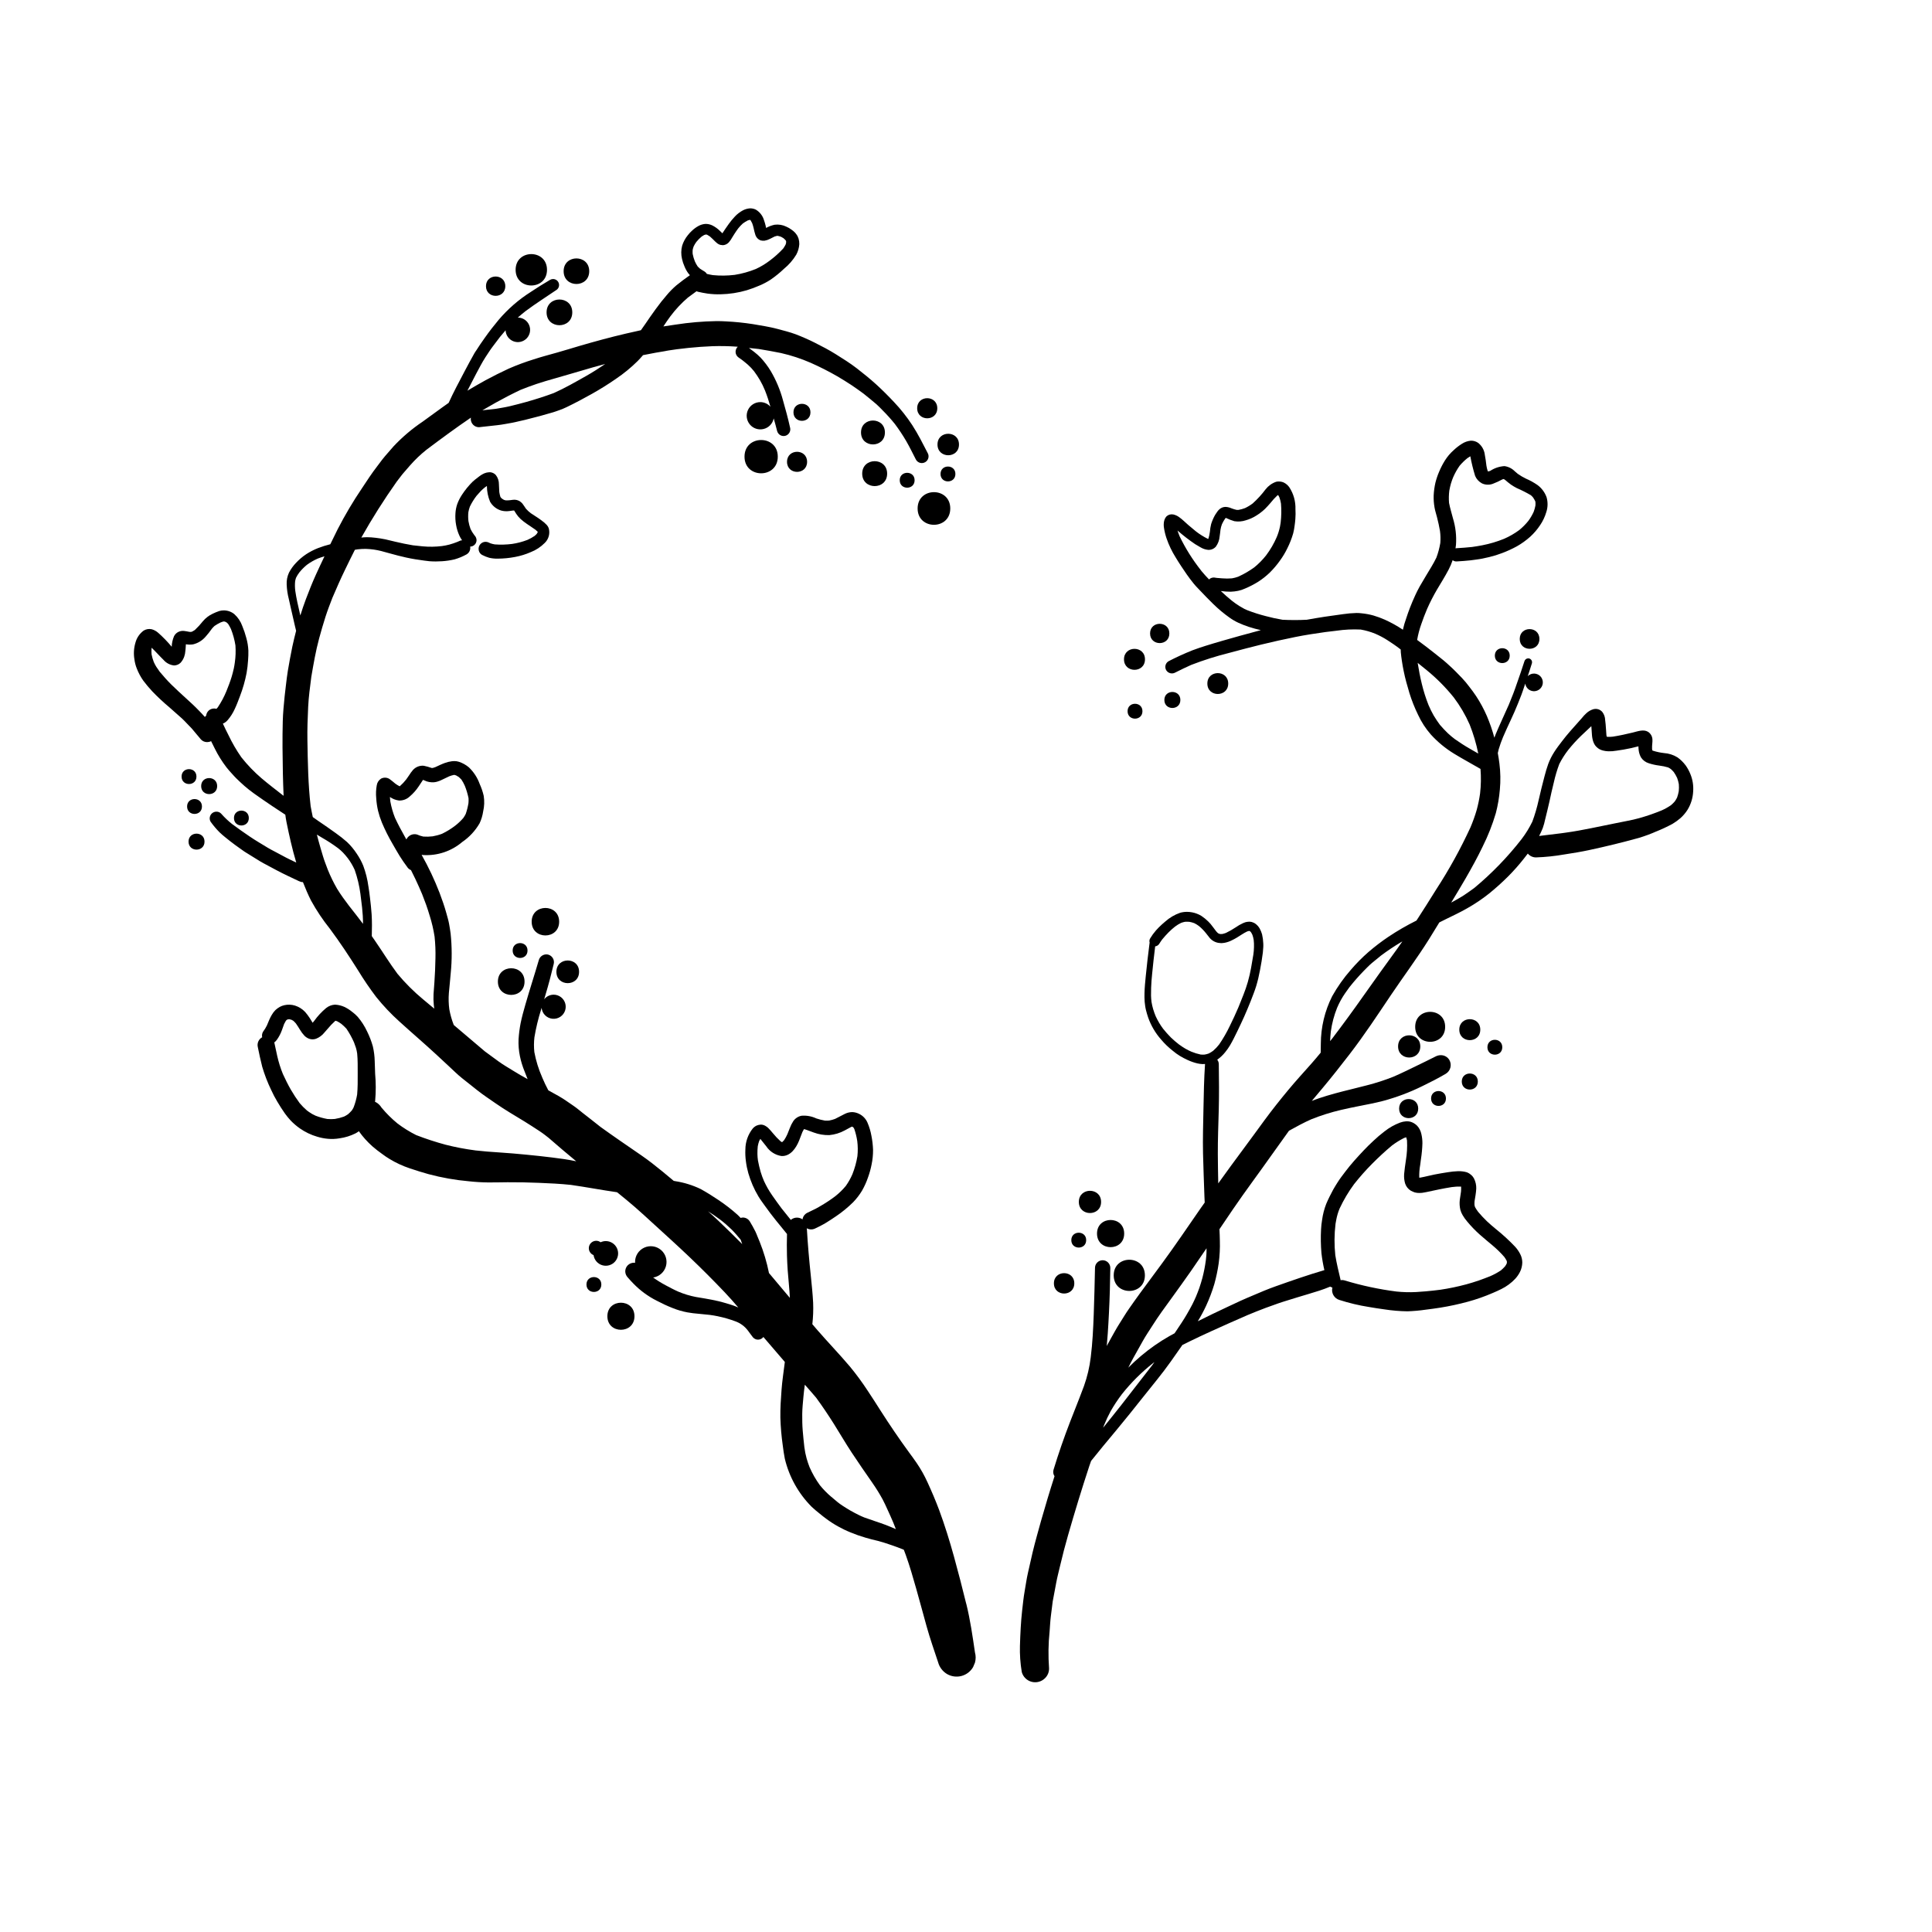 <?xml version="1.0" encoding="UTF-8"?>
<!-- Uploaded to: SVG Repo, www.svgrepo.com, Generator: SVG Repo Mixer Tools -->
<svg fill="#000000" width="800px" height="800px" version="1.1" viewBox="144 144 512 512" xmlns="http://www.w3.org/2000/svg">
 <g>
  <path d="m502.02 422.92c-0.145 0.188-0.293 0.371-0.438 0.559l-0.055 0.07z"/>
  <path d="m452.71 388.29 0.074-0.055 0.062-0.051z"/>
  <path d="m590.7 346.82c-0.605-0.816-1.336-1.531-2.164-2.117-1.074-0.66-2.297-1.051-3.559-1.133-1.012-0.117-2.008-0.328-2.977-0.641l-0.098-0.055c-0.031-0.113-0.059-0.227-0.082-0.34h-0.004c-0.02-0.527 0-1.051 0.062-1.574 0.035-0.324 0.047-0.652 0.031-0.977-0.027-0.852-0.484-1.633-1.211-2.074-1.188-0.691-2.754-0.082-3.988 0.219-1.75 0.426-3.496 0.809-5.273 1.09-0.469 0.055-0.941 0.07-1.418 0.051l-0.219-0.051c-0.031-0.117-0.059-0.238-0.082-0.359-0.094-0.977-0.105-1.957-0.211-2.934-0.035-0.367-0.074-0.73-0.125-1.098v0.004c-0.012-0.789-0.285-1.559-0.773-2.18-0.277-0.305-0.625-0.539-1.016-0.672-0.23-0.074-0.473-0.113-0.715-0.117-0.164 0.004-0.328 0.02-0.492 0.047-0.762 0.203-1.465 0.598-2.031 1.145-0.391 0.355-0.75 0.746-1.078 1.16-0.375 0.422-0.746 0.852-1.125 1.273-0.676 0.773-1.367 1.527-2.043 2.301-0.777 0.887-1.52 1.801-2.234 2.742-0.684 0.898-1.379 1.797-1.984 2.754-0.637 0.992-1.172 2.047-1.586 3.148-0.391 1.066-0.691 2.152-0.984 3.246-0.562 2.109-1.078 4.231-1.566 6.359v-0.004c-0.422 1.934-0.977 3.836-1.664 5.691-0.785 1.625-1.73 3.168-2.824 4.609-3.707 4.773-7.926 9.129-12.574 12.992-0.844 0.617-1.691 1.215-2.562 1.801-0.957 0.648-1.984 1.195-2.988 1.766-0.184 0.102-0.375 0.195-0.559 0.297 1.273-2.117 2.566-4.227 3.797-6.367 1.609-2.801 3.172-5.613 4.566-8.527h-0.004c1.41-2.824 2.57-5.769 3.465-8.797 0.539-2.062 0.895-4.168 1.07-6.289 0.211-2.277 0.172-4.57-0.117-6.836-0.113-0.941-0.262-1.875-0.43-2.801 0.078-0.34 0.148-0.68 0.242-1.016v-0.004c0.324-1.094 0.707-2.168 1.148-3.219 1.27-2.996 2.773-5.891 3.965-8.918 0.297-0.754 0.602-1.512 0.895-2.269 0.293-0.746 0.527-1.527 0.793-2.289 0.082-0.23 0.156-0.469 0.234-0.699l0.004 0.004c0.148 1.074 1.016 1.906 2.098 2.004 1.078 0.102 2.086-0.555 2.434-1.582 0.344-1.031-0.066-2.16-0.988-2.731-0.926-0.57-2.117-0.43-2.887 0.336 0.129-0.395 0.27-0.789 0.398-1.188 0.242-0.742 0.477-1.484 0.707-2.231v0.004c0.086-0.312 0.023-0.641-0.172-0.898-0.195-0.254-0.496-0.406-0.816-0.406-0.461 0.012-0.859 0.312-0.992 0.754-0.637 2-1.32 3.981-2.023 5.961-0.312 0.887-0.605 1.785-0.957 2.664-0.387 0.973-0.781 1.945-1.168 2.918-0.672 1.477-1.332 2.953-1.996 4.43-0.5 1.113-0.996 2.219-1.465 3.348-0.129 0.316-0.246 0.637-0.363 0.957-0.527-1.961-1.188-3.879-1.984-5.746-0.805-1.855-1.766-3.637-2.879-5.324-0.555-0.836-1.16-1.645-1.777-2.434-0.602-0.805-1.242-1.574-1.926-2.305-1.082-1.117-2.141-2.231-3.301-3.269-0.523-0.465-1.027-0.961-1.578-1.398-0.789-0.633-1.574-1.258-2.363-1.887-1.523-1.219-3.082-2.394-4.656-3.551v-0.004c0.246-1.422 0.613-2.816 1.094-4.176 0.453-1.363 0.984-2.691 1.535-4.016 0.781-1.77 1.66-3.488 2.637-5.156 1.047-1.754 2.137-3.496 3.09-5.309 0.414-0.793 0.766-1.621 1.051-2.473 0.293 0.23 0.66 0.348 1.035 0.332 1.254-0.062 2.504-0.168 3.75-0.297 0.539-0.059 1.066-0.129 1.598-0.215 0.508-0.078 1.02-0.137 1.516-0.246 0.605-0.137 1.211-0.273 1.824-0.406 1.148-0.273 2.273-0.621 3.375-1.047 1.348-0.504 2.66-1.105 3.926-1.797 1.262-0.719 2.445-1.57 3.531-2.539 1-0.914 1.883-1.945 2.633-3.078 0.719-1.062 1.27-2.227 1.633-3.457 0.418-1.273 0.441-2.641 0.074-3.926-0.465-1.289-1.301-2.418-2.402-3.234-0.961-0.664-1.984-1.234-3.059-1.695-0.766-0.367-1.496-0.793-2.191-1.285-0.266-0.223-0.527-0.453-0.793-0.684l0.004 0.004c-0.734-0.742-1.691-1.219-2.723-1.359-1.344 0.082-2.637 0.516-3.762 1.254-0.188 0.07-0.379 0.129-0.574 0.18-0.047-0.07-0.09-0.145-0.129-0.219h-0.004c-0.137-0.438-0.242-0.887-0.312-1.34-0.125-0.996-0.238-1.992-0.441-2.973h0.004c-0.164-1.223-0.805-2.332-1.785-3.082-0.543-0.371-1.188-0.562-1.848-0.559h-0.109v0.004c-0.852 0.086-1.668 0.383-2.379 0.859-0.758 0.48-1.465 1.031-2.113 1.648-0.906 0.793-1.688 1.715-2.328 2.738-0.594 0.949-1.109 1.949-1.539 2.988-0.402 0.93-0.727 1.891-0.973 2.871-0.258 1.117-0.414 2.25-0.469 3.391-0.035 1.055 0.039 2.109 0.219 3.148 0.145 0.887 0.438 1.75 0.66 2.617 0.316 1.223 0.586 2.453 0.801 3.695h-0.004c0.141 1.043 0.168 2.102 0.082 3.152-0.219 1.324-0.566 2.625-1.039 3.883-0.789 1.641-1.777 3.172-2.711 4.734-0.574 0.957-1.145 1.918-1.699 2.883-0.477 0.82-0.871 1.688-1.281 2.543l0.004 0.004c-0.91 1.984-1.703 4.019-2.367 6.098-0.32 0.883-0.582 1.785-0.785 2.699l-0.023 0.148c-1.523-1.02-3.129-1.91-4.801-2.668-0.98-0.43-1.988-0.805-3.019-1.109-1.039-0.289-2.098-0.484-3.172-0.586-0.441-0.055-0.887-0.078-1.332-0.078-1.207 0.031-2.41 0.137-3.606 0.316-3.199 0.414-6.391 0.898-9.562 1.477h0.004c-2.141 0.109-4.281 0.109-6.422 0-1.488-0.246-2.969-0.57-4.43-0.965-1.656-0.418-3.285-0.938-4.879-1.555-0.281-0.117-0.562-0.234-0.824-0.371-0.449-0.242-0.883-0.492-1.32-0.758l-0.004-0.004c-0.691-0.434-1.359-0.91-2-1.418-1-0.805-1.957-1.656-2.891-2.539 0.875 0.117 1.754 0.18 2.637 0.18 0.652-0.027 1.301-0.105 1.941-0.234 0.637-0.129 1.258-0.336 1.844-0.609 1.211-0.508 2.379-1.113 3.492-1.809 1.102-0.707 2.129-1.52 3.07-2.43 0.977-0.969 1.867-2.019 2.664-3.141 0.758-1.035 1.422-2.137 1.98-3.293 0.637-1.266 1.152-2.59 1.547-3.953 0.172-0.688 0.301-1.387 0.383-2.09 0.09-0.562 0.137-1.133 0.188-1.699 0.07-0.871 0.078-1.746 0.027-2.617 0.066-2.051-0.496-4.074-1.617-5.793-0.355-0.512-0.828-0.93-1.379-1.219-0.359-0.184-0.754-0.289-1.16-0.312-0.098-0.008-0.203-0.012-0.316-0.012h0.004c-0.23-0.008-0.457 0.023-0.68 0.086-1.09 0.383-2.047 1.074-2.762 1.984-1.016 1.359-2.164 2.617-3.426 3.75-0.637 0.48-1.32 0.895-2.039 1.234-0.547 0.207-1.113 0.363-1.691 0.469-0.164 0.012-0.328 0.016-0.492 0.008-0.41-0.086-0.816-0.207-1.211-0.355-0.23-0.09-0.461-0.184-0.695-0.262h0.004c-0.332-0.098-0.672-0.16-1.016-0.184-0.66-0.008-1.297 0.25-1.766 0.715-0.207 0.199-0.391 0.422-0.547 0.664-0.188 0.246-0.359 0.504-0.516 0.773-0.43 0.762-0.777 1.566-1.039 2.402-0.168 0.676-0.277 1.359-0.332 2.055-0.074 0.625-0.207 1.242-0.406 1.84l-0.023 0.047-0.141-0.047v0.004c-1.109-0.547-2.16-1.207-3.137-1.969-0.695-0.555-1.367-1.121-2.039-1.703-0.785-0.68-1.52-1.441-2.371-2.043-0.453-0.34-0.973-0.586-1.523-0.719-0.328-0.07-0.672-0.066-1 0.016-0.316 0.086-0.605 0.246-0.844 0.465-0.156 0.172-0.285 0.363-0.395 0.566-0.109 0.227-0.195 0.465-0.254 0.711-0.117 0.574-0.129 1.164-0.035 1.746 0.141 0.957 0.371 1.898 0.684 2.816 0.609 1.773 1.418 3.469 2.418 5.055 0.914 1.531 1.918 3.008 2.926 4.484 0.562 0.809 1.164 1.594 1.781 2.363 0.547 0.691 1.176 1.316 1.781 1.953 1.164 1.211 2.316 2.434 3.527 3.602v-0.004c1.328 1.297 2.754 2.484 4.266 3.559 0.734 0.527 1.52 0.984 2.34 1.363 0.887 0.402 1.793 0.758 2.715 1.066 1.066 0.355 2.144 0.633 3.234 0.887-1.863 0.492-3.727 0.996-5.586 1.516-3.035 0.855-6.082 1.703-9.09 2.648-1.191 0.375-2.367 0.773-3.539 1.211l0.004 0.004c-2.125 0.848-4.207 1.801-6.238 2.856-0.828 0.484-1.109 1.551-0.625 2.383 0.496 0.812 1.547 1.09 2.379 0.625 1.414-0.707 2.828-1.414 4.277-2.047h0.004c3.316-1.277 6.711-2.348 10.16-3.203 2.758-0.738 5.516-1.48 8.293-2.152 3.023-0.742 6.055-1.41 9.105-2.027 2.633-0.535 5.297-0.926 7.957-1.309 0.992-0.121 1.984-0.254 2.973-0.355l0.004-0.004c2.117-0.309 4.258-0.41 6.398-0.305 1.312 0.23 2.602 0.598 3.84 1.102 1.082 0.465 2.125 1.012 3.121 1.645 0.57 0.375 1.141 0.754 1.703 1.125 0.668 0.438 1.297 0.934 1.93 1.414 0.008 0.266 0.004 0.527 0.031 0.789 0.066 0.711 0.16 1.414 0.262 2.117 0.129 0.945 0.312 1.883 0.496 2.816 0.391 1.965 0.945 3.887 1.516 5.809 0.617 1.992 1.391 3.934 2.309 5.809 0.867 1.879 2 3.621 3.363 5.18 1.805 1.988 3.887 3.707 6.184 5.106 2.293 1.402 4.664 2.668 6.984 4.023v-0.004c0.172 2.172 0.137 4.356-0.113 6.519-0.203 1.461-0.5 2.902-0.887 4.324-0.457 1.582-1.016 3.137-1.66 4.652-2.633 5.715-5.68 11.23-9.113 16.504-1.711 2.746-3.43 5.484-5.195 8.191l0.004-0.004c-2.562 1.27-5.035 2.703-7.414 4.289-1.855 1.246-3.633 2.602-5.324 4.059-1.68 1.469-3.25 3.059-4.695 4.754-1.879 2.141-3.523 4.477-4.914 6.961-1.965 3.902-2.992 8.207-3.004 12.574-0.016 0.793-0.027 1.582-0.035 2.375-0.805 0.973-1.613 1.941-2.449 2.887-2.062 2.332-4.18 4.629-6.164 7.027-2.148 2.586-4.231 5.203-6.223 7.91-1.875 2.555-3.734 5.125-5.633 7.672-2.254 3.031-4.481 6.078-6.68 9.148-0.051-2.594-0.102-5.188-0.113-7.781-0.016-3.926 0.145-7.848 0.25-11.766 0.098-3.926 0.074-7.848 0.012-11.777 0-0.109 0-0.215-0.004-0.324l-0.004 0.004c-0.008-0.414-0.152-0.812-0.414-1.133 0.797-0.559 1.512-1.234 2.117-1.996 0.465-0.566 0.887-1.164 1.262-1.793 0.727-1.227 1.344-2.512 1.969-3.793 0.621-1.273 1.219-2.559 1.801-3.844 0.605-1.336 1.156-2.707 1.707-4.066 0.277-0.676 0.527-1.359 0.785-2.039 0.234-0.645 0.484-1.285 0.676-1.945 0.188-0.668 0.391-1.332 0.547-2.012 0.168-0.762 0.336-1.516 0.48-2.277 0.293-1.531 0.562-3.062 0.746-4.609 0.051-0.449 0.082-0.895 0.109-1.348l0.004 0.004c0.023-0.367 0.027-0.734 0.004-1.098-0.031-0.812-0.137-1.617-0.32-2.41-0.148-0.52-0.352-1.023-0.609-1.5-0.273-0.5-0.656-0.938-1.113-1.281-0.164-0.125-0.344-0.23-0.531-0.312-0.328-0.16-0.684-0.25-1.047-0.266-0.344 0.004-0.684 0.043-1.02 0.121-0.297 0.09-0.59 0.203-0.871 0.34-0.609 0.285-1.195 0.625-1.746 1.012-0.844 0.566-1.727 1.07-2.644 1.512-0.324 0.121-0.656 0.219-0.996 0.289-0.164 0.012-0.332 0.012-0.5 0.004-0.121-0.023-0.242-0.055-0.363-0.094-0.098-0.051-0.195-0.109-0.285-0.172-0.191-0.176-0.371-0.371-0.531-0.578l0.188 0.25c-0.512-0.668-0.996-1.359-1.531-2.016h0.004c-0.207-0.25-0.43-0.488-0.664-0.711-0.562-0.555-1.176-1.055-1.836-1.492-0.395-0.238-0.812-0.441-1.246-0.602-0.395-0.148-0.801-0.262-1.215-0.336-0.445-0.086-0.895-0.129-1.352-0.129-0.609 0-1.219 0.082-1.809 0.246-1.461 0.508-2.805 1.305-3.957 2.336-0.602 0.484-1.16 1.02-1.715 1.562-0.266 0.258-0.508 0.531-0.754 0.805h0.004c-0.57 0.652-1.082 1.355-1.523 2.098-0.199 0.328-0.246 0.719-0.137 1.082-0.371 3-0.754 6-1.035 9.012-0.141 1.457-0.289 2.922-0.324 4.391-0.02 0.762-0.012 1.52 0.043 2.285 0.027 0.34 0.078 0.676 0.121 1.012 0.051 0.371 0.113 0.754 0.203 1.117 0.184 0.711 0.375 1.41 0.617 2.102 0.762 2.137 1.926 4.109 3.43 5.809 0.938 1.109 1.988 2.113 3.133 3.004 0.57 0.48 1.176 0.922 1.812 1.312 0.652 0.395 1.328 0.75 2.019 1.066 0.852 0.398 1.738 0.711 2.652 0.93 0.445 0.098 0.898 0.16 1.355 0.18 0.219 0.008 0.438 0 0.656-0.027-0.266 3.996-0.344 7.992-0.418 11.996-0.074 3.898-0.199 7.801-0.113 11.703 0.078 3.824 0.258 7.644 0.375 11.469 0.016 0.52 0.047 1.035 0.07 1.551-0.344 0.492-0.695 0.973-1.039 1.465-3.387 4.879-6.707 9.812-10.227 14.605-1.953 2.66-3.914 5.316-5.879 7.969-0.973 1.305-1.891 2.652-2.832 3.981-0.934 1.312-1.754 2.723-2.621 4.074-0.805 1.254-1.5 2.57-2.234 3.859-0.391 0.684-0.762 1.371-1.129 2.062 0.102-1.117 0.199-2.234 0.273-3.352 0.125-1.801 0.219-3.602 0.312-5.402 0.207-3.977 0.305-7.953 0.359-11.934 0-0.539-0.211-1.055-0.59-1.438-0.383-0.383-0.898-0.598-1.438-0.598-0.539 0-1.059 0.215-1.438 0.598-0.379 0.383-0.594 0.898-0.59 1.438-0.09 4.113-0.184 8.219-0.336 12.332-0.141 3.785-0.32 7.586-0.793 11.344-0.312 2.598-0.914 5.156-1.793 7.621-0.391 1.051-0.777 2.094-1.191 3.137-0.84 2.133-1.684 4.262-2.508 6.402-1.613 4.168-3.07 8.395-4.375 12.672l0.004-0.004c-0.168 0.578-0.07 1.199 0.266 1.699-1.27 3.934-2.449 7.902-3.586 11.871-0.375 1.305-0.742 2.606-1.086 3.926-0.387 1.473-0.809 2.941-1.148 4.426-0.406 1.797-0.816 3.594-1.223 5.387-0.367 1.59-0.578 3.219-0.867 4.824-0.312 1.723-0.469 3.473-0.676 5.211-0.176 1.512-0.281 3.004-0.375 4.519-0.094 1.574-0.152 3.144-0.199 4.719l-0.004-0.004c-0.062 2.348 0.098 4.699 0.488 7.019 0.348 1.262 1.344 2.246 2.609 2.578 1.27 0.336 2.617-0.027 3.547-0.953 0.699-0.684 1.09-1.625 1.074-2.606-0.242-3.262-0.195-6.539 0.145-9.793 0.105-1.379 0.168-2.773 0.344-4.148 0.16-1.262 0.316-2.527 0.477-3.785l0.941-5.012c0.277-1.5 0.68-2.984 1.023-4.469 0.633-2.711 1.336-5.406 2.106-8.082 1.77-6.156 3.633-12.27 5.637-18.352 0.148-0.449 0.316-0.891 0.469-1.336 2.176-2.727 4.406-5.414 6.652-8.094 2.418-2.894 4.762-5.848 7.106-8.797 2.477-3.125 5.051-6.18 7.356-9.441 1.031-1.461 2.066-2.926 3.086-4.398 0.629-0.312 1.258-0.621 1.883-0.93 1.848-0.91 3.715-1.77 5.586-2.633 3.258-1.496 6.543-2.926 9.828-4.367 1.586-0.637 3.164-1.316 4.769-1.895 1.117-0.402 2.234-0.801 3.356-1.203 0.887-0.32 1.801-0.578 2.703-0.867 1.707-0.543 3.434-1.051 5.152-1.566 0.996-0.305 2-0.609 3-0.926 0.984-0.309 1.941-0.688 2.898-1.074l-0.004 0.004c0.176 0.113 0.371 0.199 0.574 0.25-0.359 1.422 0.469 2.879 1.879 3.289 2.547 0.816 5.152 1.438 7.793 1.855 1.363 0.227 2.727 0.453 4.102 0.633 2.019 0.312 4.059 0.488 6.102 0.516 1.617-0.055 3.231-0.195 4.832-0.43 1.27-0.16 2.543-0.324 3.812-0.527h0.004c2.488-0.398 4.957-0.93 7.391-1.594 2.269-0.617 4.492-1.402 6.648-2.34 0.754-0.324 1.5-0.648 2.234-1.023 1.367-0.676 2.606-1.59 3.652-2.703 0.5-0.543 0.922-1.152 1.258-1.812 0.383-0.766 0.594-1.605 0.617-2.461 0.008-0.797-0.184-1.582-0.555-2.289-0.359-0.707-0.816-1.359-1.352-1.949-1.59-1.672-3.293-3.234-5.098-4.676-0.801-0.676-1.613-1.336-2.367-2.062-0.82-0.789-1.598-1.621-2.328-2.492-0.309-0.41-0.586-0.836-0.832-1.281-0.055-0.164-0.098-0.328-0.133-0.5-0.02-0.348-0.016-0.699 0.016-1.047 0.082-0.52 0.176-1.031 0.254-1.547 0.09-0.578 0.16-1.156 0.191-1.734h0.004c0.039-0.98-0.184-1.953-0.641-2.82-0.199-0.355-0.469-0.668-0.789-0.914-0.348-0.312-0.758-0.547-1.203-0.684-0.719-0.188-1.457-0.27-2.199-0.25-0.91 0.035-1.816 0.125-2.711 0.277-1.18 0.176-2.352 0.383-3.527 0.609-1.266 0.242-2.508 0.605-3.781 0.82-0.086 0.004-0.172 0.008-0.258 0.008h0.004c-0.031-1.121 0.047-2.246 0.242-3.352-0.02 0.176-0.047 0.355-0.066 0.527l0.191-1.43-0.031 0.199c0.035-0.242 0.066-0.484 0.098-0.727 0.027-0.176 0.047-0.352 0.074-0.527l0.016-0.121c-0.027 0.176-0.047 0.352-0.074 0.527v0.004c0.215-1.383 0.344-2.777 0.387-4.176 0.008-0.848-0.09-1.691-0.285-2.516-0.172-0.809-0.555-1.555-1.113-2.164-0.5-0.504-1.117-0.875-1.797-1.07-0.316-0.082-0.637-0.117-0.961-0.105h-0.164c-0.543 0.035-1.078 0.148-1.59 0.336-1.484 0.555-2.875 1.34-4.121 2.324-1.031 0.781-2.016 1.621-2.957 2.512-1.812 1.668-3.496 3.496-5.129 5.328-0.816 0.914-1.582 1.871-2.324 2.844-0.727 0.957-1.473 1.914-2.106 2.941-0.375 0.621-0.789 1.234-1.133 1.875-0.652 1.223-1.273 2.434-1.812 3.719l-0.004 0.004c-0.531 1.371-0.898 2.801-1.094 4.258-0.141 0.82-0.23 1.652-0.27 2.484-0.113 2.098-0.078 4.195 0.098 6.289 0.172 1.52 0.434 3.031 0.781 4.523-4.356 1.277-8.645 2.777-12.922 4.293-2.027 0.715-4.019 1.559-5.992 2.41-1.082 0.469-2.188 0.91-3.262 1.41-1.16 0.543-2.32 1.082-3.481 1.625-2.644 1.23-5.273 2.5-7.887 3.812l0.004-0.004c0.805-1.312 1.531-2.672 2.184-4.066 0.871-1.879 1.605-3.816 2.199-5.805 0.5-1.809 0.887-3.648 1.152-5.508 0.266-1.977 0.367-3.973 0.305-5.965-0.008-1.012-0.055-2.027-0.109-3.039 1.172-1.734 2.348-3.465 3.519-5.199 3.34-4.906 6.914-9.645 10.328-14.492 1.512-2.148 3.055-4.277 4.586-6.41 1.949-1.082 3.914-2.156 5.953-3.055h0.004c2.555-1.02 5.184-1.844 7.859-2.469 1.547-0.367 3.098-0.68 4.656-0.992 2.164-0.43 4.348-0.832 6.481-1.391 3.582-0.965 7.059-2.277 10.387-3.918 2.109-1.023 4.184-2.078 6.207-3.269v-0.004c1.254-0.75 1.68-2.367 0.957-3.641-0.473-0.809-1.34-1.301-2.277-1.285-0.473 0-0.941 0.117-1.367 0.336-1.703 0.871-3.434 1.699-5.152 2.535-2.008 0.973-4.008 1.961-6.055 2.844-2.285 0.906-4.625 1.664-7.004 2.269-1.383 0.359-2.773 0.711-4.164 1.051-2.844 0.695-5.668 1.422-8.445 2.352-0.672 0.223-1.336 0.484-2 0.738l2.93-3.492c2.41-2.879 4.723-5.828 7.019-8.797 3.918-5.078 7.457-10.461 11.035-15.781 3.348-4.969 6.945-9.781 10.125-14.859 0.91-1.449 1.805-2.91 2.688-4.375 0.539-0.27 1.074-0.535 1.609-0.805 1.945-0.961 3.926-1.871 5.801-2.957 2.023-1.141 3.953-2.441 5.773-3.887 1.766-1.43 3.453-2.953 5.062-4.555 1.488-1.496 2.887-3.078 4.191-4.738 0.344-0.43 0.684-0.867 1.016-1.309 0.527 0.641 1.312 1.016 2.144 1.02 2.543-0.086 5.074-0.352 7.578-0.793 2.199-0.328 4.394-0.695 6.566-1.16 4.391-0.941 8.762-2.008 13.09-3.203 1.645-0.492 3.258-1.09 4.824-1.793l-0.258 0.113h0.004c1.512-0.602 2.988-1.293 4.422-2.07 0.715-0.43 1.395-0.918 2.031-1.461 0.73-0.641 1.371-1.387 1.895-2.207 0.93-1.496 1.453-3.207 1.527-4.965 0.105-1.535-0.141-3.074-0.723-4.5-0.332-0.84-0.766-1.637-1.289-2.375zm-56.672-82.098h0.004c0.07 0.004 0.141 0.016 0.211 0.031l-0.215-0.027zm-0.352 0.18 0.035 0.09-0.039-0.086zm-5.602 9.152c0.125-0.691 0.281-1.367 0.473-2.035h0.008c0.16-0.543 0.352-1.078 0.574-1.602 0.461-1.047 1.023-2.043 1.676-2.977 0.621-0.738 1.309-1.414 2.059-2.016 0.254-0.18 0.516-0.352 0.785-0.504 0.324 1.758 0.75 3.496 1.277 5.203 0.363 0.852 1.008 1.551 1.824 1.984 0.887 0.406 1.895 0.449 2.812 0.125 0.891-0.336 1.758-0.734 2.59-1.191 0.109-0.039 0.219-0.07 0.332-0.098h0.004c0.117 0.062 0.23 0.129 0.34 0.203 0.516 0.422 1.008 0.875 1.559 1.258h-0.004c0.504 0.348 1.031 0.66 1.574 0.941 1.285 0.555 2.531 1.188 3.742 1.895 0.203 0.176 0.391 0.371 0.566 0.574 0.215 0.312 0.41 0.641 0.574 0.984 0.023 0.078 0.047 0.156 0.062 0.234h0.004c0.023 0.305 0.023 0.613 0 0.918-0.102 0.578-0.262 1.148-0.473 1.699-0.383 0.836-0.848 1.633-1.395 2.375-0.719 0.898-1.531 1.719-2.422 2.445-1.25 0.922-2.602 1.703-4.031 2.324-1.852 0.75-3.769 1.32-5.731 1.703-0.914 0.184-1.828 0.32-2.746 0.457-1.371 0.137-2.734 0.254-4.113 0.324v0.004c-0.094 0.004-0.184 0.012-0.273 0.031 0.047-0.301 0.09-0.602 0.125-0.906 0.172-2.387-0.102-4.785-0.805-7.074-0.344-1.348-0.77-2.691-1.031-4.059-0.09-1.074-0.066-2.152 0.066-3.219zm-45.379 1.105-0.137 0.059zm-0.074-0.098-0.215-0.027 0.008 0.004c0.07 0.004 0.141 0.012 0.211 0.027zm-13.648 6.039h0.004c0.051-0.023 0.102-0.043 0.156-0.059l-0.16 0.066zm-0.191 0.133h0.004l-0.027 0.02zm-2.715 15.863h0.004c-0.43-0.102-0.883-0.039-1.273 0.168-0.141 0.082-0.266 0.184-0.379 0.305-0.676-0.699-1.336-1.418-1.957-2.168l-0.102-0.133 0.094 0.125-0.004-0.004-0.289-0.371 0.055 0.07 0.004-0.004c-2.184-2.766-4.062-5.762-5.602-8.934-0.203-0.516-0.402-1.039-0.574-1.57v0.004c1.484 1.309 3.051 2.523 4.691 3.629 0.477 0.297 0.957 0.574 1.441 0.848h0.004c0.598 0.359 1.27 0.586 1.969 0.656 0.797 0.055 1.574-0.273 2.09-0.887 0.559-0.781 0.895-1.699 0.977-2.656 0.098-0.602 0.156-1.207 0.227-1.809v0.004c0.078-0.496 0.207-0.984 0.387-1.453 0.234-0.512 0.512-1 0.832-1.465 0.059-0.07 0.117-0.137 0.176-0.203l0.117 0.039h0.004c0.695 0.344 1.422 0.621 2.168 0.836 1 0.164 2.031 0.086 2.996-0.23 1.012-0.285 1.973-0.715 2.856-1.285 0.805-0.5 1.559-1.082 2.246-1.734 0.523-0.523 1.02-1.066 1.5-1.629v-0.004c0.527-0.668 1.102-1.297 1.719-1.883 0.09-0.059 0.18-0.117 0.273-0.172h0.004c0.117 0.191 0.223 0.391 0.32 0.59 0.199 0.547 0.34 1.105 0.43 1.676 0.141 1.676 0.109 3.359-0.086 5.031-0.051 0.344-0.105 0.684-0.168 1.023-0.199 0.973-0.492 1.926-0.879 2.844-0.738 1.707-1.676 3.316-2.793 4.805-0.922 1.176-1.973 2.242-3.133 3.188-1.344 0.977-2.785 1.812-4.297 2.492-0.535 0.195-1.086 0.34-1.645 0.434-0.848 0.07-1.703 0.07-2.555 0-0.488-0.035-0.977-0.062-1.461-0.117zm53.484 16.438-0.008 0.047 0.035-0.262zm10.012 26.348c-0.648-0.484-1.27-1.004-1.859-1.555-0.727-0.703-1.414-1.434-2.074-2.199l-0.004 0.004c-0.605-0.812-1.168-1.652-1.688-2.523-0.508-0.891-0.965-1.816-1.363-2.762-0.727-1.828-1.32-3.707-1.781-5.617-0.449-1.844-0.801-3.695-1.098-5.566 0.816 0.652 1.637 1.305 2.441 1.973 2.617 2.144 5.008 4.559 7.129 7.195 1.672 2.219 3.082 4.625 4.203 7.168 0.992 2.492 1.758 5.07 2.285 7.699-0.754-0.43-1.504-0.867-2.254-1.297-1.355-0.77-2.656-1.625-3.938-2.519zm-67.367 83.582c-0.836-0.172-1.656-0.426-2.449-0.75-0.539-0.234-1.07-0.5-1.586-0.793-0.594-0.348-1.172-0.727-1.723-1.137-0.75-0.574-1.469-1.191-2.148-1.848-0.719-0.727-1.398-1.488-2.039-2.285-0.371-0.5-0.719-1.008-1.039-1.543-0.352-0.582-0.652-1.184-0.945-1.797-0.242-0.605-0.473-1.211-0.656-1.84h-0.004c-0.188-0.648-0.34-1.305-0.449-1.973-0.059-0.562-0.121-1.125-0.125-1.691 0-0.684 0.004-1.363 0.027-2.047 0.035-1.195 0.141-2.398 0.258-3.594 0.23-2.457 0.516-4.914 0.816-7.367 0.445-0.055 0.84-0.305 1.078-0.684 0.246-0.391 0.496-0.773 0.77-1.141 0.539-0.672 1.125-1.293 1.719-1.91 0.535-0.539 1.105-1.043 1.703-1.512 0.5-0.379 1.035-0.707 1.602-0.98 0.336-0.125 0.68-0.219 1.027-0.289 0.395-0.027 0.789-0.023 1.184 0.012 0.434 0.078 0.859 0.195 1.273 0.348 0.43 0.211 0.84 0.461 1.223 0.75 0.691 0.566 1.324 1.207 1.879 1.91 0.293 0.371 0.578 0.754 0.879 1.117h-0.004c0.613 0.781 1.496 1.305 2.473 1.457 0.234 0.039 0.469 0.059 0.707 0.062 0.312-0.008 0.629-0.043 0.938-0.102 0.652-0.129 1.277-0.348 1.867-0.652 0.445-0.211 0.875-0.441 1.297-0.695 0.922-0.543 1.793-1.191 2.758-1.645 0.156-0.059 0.32-0.105 0.488-0.137h0.086l0.078 0.023 0.117 0.066c0.082 0.07 0.156 0.148 0.23 0.23 0.152 0.23 0.281 0.469 0.395 0.723 0.156 0.438 0.27 0.887 0.34 1.344 0.074 0.625 0.098 1.254 0.074 1.879-0.016 0.34-0.016 0.684-0.051 1.02l-0.117 1.008c-0.184 1.188-0.387 2.363-0.609 3.547-0.109 0.594-0.234 1.191-0.367 1.785-0.145 0.645-0.312 1.273-0.492 1.914-0.32 1.129-0.715 2.242-1.141 3.332-0.434 1.129-0.883 2.246-1.344 3.359-0.73 1.688-1.484 3.363-2.312 5.008-0.805 1.684-1.738 3.297-2.793 4.836-0.473 0.613-1.004 1.176-1.59 1.68-0.367 0.277-0.758 0.52-1.172 0.723-0.352 0.125-0.711 0.223-1.078 0.285-0.352 0.027-0.699 0.027-1.051-0.008zm58.121 32.918c-0.062-0.039-0.117-0.082-0.172-0.129v-0.008zm-0.324-0.285h-0.008l0.004-0.004c-0.043-0.047-0.082-0.102-0.117-0.156zm-22.07 12.266 0.215-1.184v-0.004c0.191-0.992 0.48-1.961 0.867-2.894 1.059-2.269 2.34-4.43 3.824-6.449 1.484-1.879 3.074-3.68 4.762-5.383 1.699-1.707 3.453-3.348 5.305-4.887h-0.004c1.012-0.758 2.086-1.426 3.215-1.992 0.184-0.07 0.367-0.133 0.555-0.184v0.004c0.086 0.273 0.156 0.551 0.211 0.832 0.094 1.77-0.008 3.543-0.301 5.293-0.176 1.219-0.367 2.438-0.469 3.664h0.004c-0.059 0.816 0.027 1.637 0.254 2.426 0.254 0.809 0.793 1.5 1.516 1.941 0.344 0.184 0.699 0.34 1.066 0.461 0.398 0.105 0.812 0.152 1.223 0.145 0.453 0 0.902-0.047 1.344-0.145 0.207-0.043 0.398-0.074 0.594-0.113 2.176-0.473 4.344-0.938 6.547-1.289v-0.004c0.84-0.121 1.691-0.172 2.539-0.145l0.016 0.059c0.023 0.434 0.016 0.863-0.027 1.297-0.113 0.734-0.238 1.465-0.328 2.203h0.004c-0.098 0.875-0.043 1.758 0.16 2.617 0.133 0.488 0.336 0.953 0.594 1.391 0.355 0.609 0.766 1.188 1.23 1.719 1 1.207 2.086 2.336 3.254 3.383 1.082 0.977 2.227 1.883 3.332 2.828 1.164 0.965 2.25 2.019 3.242 3.16 0.23 0.32 0.438 0.656 0.617 1.004l0.051 0.188c0.008 0.121 0.008 0.238 0.004 0.363l-0.055 0.199c-0.121 0.25-0.266 0.488-0.422 0.715-0.348 0.391-0.723 0.758-1.125 1.094-0.895 0.594-1.844 1.109-2.832 1.535-0.992 0.395-1.988 0.773-3 1.129-1.125 0.391-2.262 0.727-3.406 1.047v-0.004c-2.234 0.598-4.5 1.07-6.789 1.41-1.297 0.164-2.598 0.316-3.902 0.426-0.836 0.074-1.672 0.129-2.508 0.184-1.762 0.094-3.527 0.047-5.281-0.141-4.613-0.594-9.168-1.57-13.617-2.918-0.363-0.121-0.754-0.145-1.133-0.078-0.008-0.09-0.023-0.176-0.043-0.262-0.496-2.106-1.016-4.211-1.355-6.352-0.297-2.758-0.277-5.539 0.055-8.293zm-56.562 47.719c-1.652 2.113-3.34 4.195-5.019 6.281l0.281-0.758c0.504-1.238 1.078-2.453 1.715-3.633 0.895-1.57 1.891-3.078 2.988-4.512 2.438-3.074 5.227-5.852 8.312-8.27 0.098-0.074 0.203-0.145 0.301-0.219-0.195 0.27-0.387 0.547-0.586 0.816-2.668 3.43-5.332 6.859-7.992 10.293zm22.383-40.742c-0.016 0.449-0.004 0.91-0.051 1.359l-0.137 1.348-0.004-0.004c-0.207 1.559-0.512 3.102-0.906 4.621-0.25 0.887-0.5 1.766-0.805 2.637-0.277 0.781-0.582 1.547-0.895 2.312-0.309 0.688-0.613 1.375-0.957 2.043-0.469 0.902-0.965 1.785-1.48 2.672-0.879 1.52-1.875 2.977-2.852 4.438-0.129 0.191-0.258 0.379-0.387 0.57-0.43 0.23-0.859 0.461-1.285 0.703v-0.008c-2.711 1.539-5.273 3.328-7.652 5.34-1.152 0.969-2.258 2-3.324 3.074 0.441-0.887 0.883-1.773 1.367-2.637 0.836-1.5 1.676-3 2.519-4.5 0.77-1.375 1.672-2.68 2.512-4.012 1.582-2.523 3.375-4.926 5.121-7.34 1.703-2.367 3.422-4.727 5.09-7.125 1.387-1.996 2.754-4.012 4.125-6.023-0.008 0.172 0.004 0.352 0 0.527zm41.523-67.348c-2.676 3.809-5.426 7.562-8.242 11.262-0.176 0.219-0.355 0.438-0.531 0.656 0.035-0.855 0.09-1.707 0.191-2.559 0.297-2.148 0.852-4.25 1.656-6.262 0.582-1.375 1.305-2.688 2.156-3.914 0.375-0.523 0.754-1.047 1.129-1.574 1.184-1.496 2.441-2.926 3.769-4.293 0.715-0.723 1.422-1.465 2.199-2.121 0.777-0.66 1.562-1.301 2.363-1.934 1.715-1.285 3.5-2.481 5.344-3.578 0.109-0.066 0.227-0.121 0.336-0.184-0.453 0.645-0.895 1.297-1.355 1.934-3.027 4.176-6.055 8.352-9.016 12.566zm64.734-68.645c-0.066-0.023-0.125-0.047-0.188-0.078v-0.004zm-0.234-0.133h-0.004v-0.004c-0.027-0.055-0.047-0.109-0.066-0.168zm19.125 14.449c-0.102 0.57-0.25 1.133-0.445 1.684-0.172 0.355-0.375 0.699-0.602 1.023-0.316 0.367-0.66 0.707-1.027 1.016-0.781 0.539-1.613 1.004-2.484 1.387-0.957 0.387-1.918 0.754-2.898 1.098-1.012 0.359-2.055 0.66-3.094 0.961-0.965 0.281-1.969 0.484-2.957 0.684-1.082 0.215-2.164 0.434-3.246 0.648-4.363 0.855-8.703 1.871-13.113 2.481-0.441 0.059-0.883 0.125-1.324 0.184-1.633 0.207-3.273 0.379-4.91 0.598-0.305 0.039-0.609 0.078-0.914 0.117h0.004c0.355-0.68 0.68-1.375 0.961-2.09 0.266-0.75 0.48-1.516 0.637-2.297 0.367-1.578 0.801-3.141 1.133-4.727 0.355-1.715 0.754-3.41 1.172-5.109v-0.004c0.367-1.645 0.848-3.262 1.441-4.84 0.668-1.32 1.465-2.574 2.375-3.742 1.062-1.324 2.203-2.582 3.426-3.762 0.586-0.562 1.18-1.117 1.777-1.672 0.309-0.285 0.609-0.574 0.918-0.859 0.047 0.727 0.086 1.449 0.152 2.176 0.031 0.645 0.148 1.281 0.344 1.895 0.113 0.328 0.266 0.645 0.453 0.938 0.312 0.434 0.711 0.801 1.172 1.07 0.301 0.168 0.621 0.297 0.957 0.375 0.461 0.121 0.934 0.188 1.41 0.203 0.727 0.023 1.449-0.031 2.164-0.16 1.254-0.168 2.496-0.383 3.734-0.652 0.699-0.156 1.395-0.336 2.094-0.504 0 0.395 0.031 0.789 0.086 1.18 0.094 0.645 0.309 1.262 0.633 1.82 0.488 0.715 1.207 1.238 2.035 1.488 0.906 0.293 1.84 0.5 2.785 0.617 0.801 0.094 1.59 0.262 2.359 0.5 0.238 0.121 0.469 0.258 0.688 0.414 0.273 0.246 0.531 0.512 0.773 0.789 0.344 0.492 0.645 1.016 0.898 1.562 0.199 0.535 0.352 1.09 0.449 1.652 0.051 0.617 0.047 1.242-0.016 1.859z"/>
  <path d="m400.07 569.06c-1.035-4.207-2.109-8.402-3.266-12.578-1.145-4.137-2.418-8.246-3.906-12.27-0.93-2.496-1.98-4.941-3.09-7.367v0.004c-0.812-1.797-1.777-3.516-2.887-5.144-0.664-0.977-1.367-1.93-2.07-2.879-2.633-3.606-5.121-7.285-7.523-11.039-1.129-1.762-2.242-3.539-3.41-5.273-1.438-2.195-2.996-4.312-4.664-6.34-2.801-3.309-5.816-6.434-8.656-9.703-0.441-0.512-0.875-1.031-1.316-1.543h-0.004c0.215-1.887 0.285-3.785 0.211-5.684-0.125-2.371-0.367-4.719-0.609-7.074-0.445-4.215-0.82-8.438-1.062-12.668v-0.004c0.172 0.102 0.352 0.184 0.539 0.238 0.609 0.156 1.254 0.07 1.797-0.238 0.945-0.461 1.902-0.926 2.801-1.48 0.879-0.543 1.734-1.102 2.586-1.688v0.004c1.629-1.102 3.152-2.352 4.551-3.731 0.895-0.926 1.68-1.949 2.344-3.047 0.652-1.137 1.195-2.336 1.613-3.578 0.395-1.094 0.703-2.211 0.926-3.352 0.27-1.289 0.402-2.602 0.391-3.918-0.043-1.25-0.188-2.492-0.434-3.719-0.211-1.191-0.559-2.352-1.035-3.461-0.426-1-1.188-1.816-2.156-2.309-0.559-0.289-1.168-0.461-1.793-0.5h-0.113v-0.004c-0.676 0.012-1.344 0.172-1.945 0.477-0.879 0.41-1.707 0.922-2.586 1.328-0.504 0.188-1.023 0.332-1.555 0.434-0.379 0.035-0.762 0.039-1.145 0.016-0.766-0.133-1.523-0.32-2.262-0.57-1.223-0.578-2.574-0.824-3.922-0.719-0.906 0.172-1.707 0.703-2.215 1.473-0.375 0.582-0.684 1.203-0.922 1.855-0.203 0.504-0.398 1.012-0.605 1.52h0.004c-0.25 0.57-0.551 1.121-0.898 1.641-0.152 0.176-0.32 0.34-0.496 0.496l-0.031 0.02-0.055-0.016c-0.117-0.062-0.227-0.129-0.336-0.203-0.742-0.672-1.438-1.402-2.07-2.184-0.391-0.484-0.805-0.949-1.246-1.391-0.223-0.199-0.461-0.375-0.723-0.52-0.363-0.215-0.77-0.328-1.191-0.34-0.395 0.02-0.781 0.113-1.145 0.266-0.383 0.188-0.727 0.449-1.008 0.77-1.258 1.578-1.945 3.539-1.953 5.559-0.051 1.047-0.004 2.098 0.141 3.141 0.133 1.062 0.348 2.113 0.641 3.144 0.312 1.066 0.688 2.113 1.125 3.133 0.449 1.039 0.965 2.043 1.547 3.012 0.543 0.926 1.223 1.797 1.844 2.676 1.785 2.519 3.785 4.898 5.734 7.293-0.047 1.918-0.074 3.84-0.008 5.754 0.047 1.297 0.094 2.586 0.191 3.875 0.098 1.316 0.215 2.629 0.336 3.941 0.102 1.113 0.188 2.231 0.242 3.352-0.32-0.379-0.645-0.754-0.965-1.133-1.527-1.809-3.035-3.633-4.57-5.438l-0.004-0.004c-0.57-2.844-1.402-5.633-2.481-8.328-0.184-0.434-0.359-0.871-0.543-1.305-0.184-0.438-0.344-0.918-0.562-1.344-0.477-0.93-0.949-1.828-1.504-2.719l-0.004 0.004c-0.387-0.629-1.07-1.012-1.805-1.02-0.207 0.004-0.414 0.039-0.609 0.105-0.27-0.266-0.516-0.555-0.797-0.809-1.613-1.445-3.328-2.769-5.129-3.969-1.516-1.023-3.047-1.984-4.648-2.867l-0.004-0.004c-2.125-1.023-4.394-1.73-6.727-2.09-0.141-0.031-0.285-0.055-0.43-0.082-0.984-0.836-1.977-1.66-2.977-2.477-1.797-1.473-3.656-2.938-5.57-4.258-3.629-2.5-7.269-4.973-10.848-7.555-0.844-0.668-1.684-1.336-2.527-1.996-0.73-0.57-1.457-1.141-2.188-1.707-0.801-0.621-1.605-1.328-2.441-1.891-1.297-0.871-2.559-1.812-3.926-2.582-0.914-0.516-1.836-1.02-2.754-1.527-0.605-1.113-1.141-2.269-1.637-3.438l0.004-0.004c-0.949-2.144-1.641-4.391-2.074-6.695-0.141-1.305-0.133-2.617 0.02-3.922 0.41-2.449 0.988-4.867 1.738-7.238l0.172-0.57h-0.004c0.137 1.527 1.34 2.746 2.867 2.898 1.527 0.156 2.949-0.797 3.387-2.269 0.438-1.469-0.23-3.047-1.594-3.754-1.363-0.703-3.035-0.344-3.984 0.859 0.117-0.395 0.234-0.789 0.352-1.184 0.809-2.684 1.52-5.398 2.172-8.129 0.289-1.086-0.348-2.199-1.426-2.512-0.172-0.047-0.352-0.07-0.531-0.07-0.918 0.008-1.723 0.617-1.98 1.496-1.156 3.977-2.449 7.906-3.586 11.883-0.461 1.609-0.91 3.219-1.242 4.859-0.273 1.398-0.453 2.809-0.543 4.231-0.07 1.512 0.051 3.027 0.359 4.512 0.281 1.363 0.688 2.699 1.219 3.988 0.266 0.699 0.539 1.395 0.82 2.09-1.281-0.699-2.551-1.418-3.781-2.195-1.305-0.824-2.688-1.59-3.93-2.504-1.195-0.875-2.394-1.754-3.598-2.637-2.762-2.32-5.492-4.676-8.25-6.996l-0.004-0.008 0.004 0.008-0.043-0.109-0.004 0.004c-0.508-1.316-0.891-2.676-1.145-4.062-0.191-1.441-0.234-2.894-0.117-4.344 0.156-1.766 0.359-3.531 0.496-5.297 0.344-3.477 0.332-6.981-0.035-10.457-0.117-0.84-0.242-1.672-0.398-2.508-0.176-0.984-0.477-1.945-0.738-2.906-0.5-1.824-1.133-3.602-1.797-5.371v0.004c-1.336-3.465-2.926-6.828-4.754-10.062 0.152 0.016 0.312 0.043 0.453 0.051v0.004c3.75 0.219 7.441-1.016 10.301-3.449 1.895-1.289 3.473-2.988 4.617-4.973 0.465-0.996 0.781-2.051 0.941-3.137 0.316-1.355 0.367-2.762 0.145-4.137-0.246-1.074-0.602-2.121-1.059-3.125-0.598-1.672-1.574-3.18-2.856-4.41-0.781-0.66-1.684-1.164-2.656-1.484-0.395-0.129-0.809-0.188-1.227-0.184-0.207 0-0.418 0.012-0.625 0.039-0.637 0.082-1.262 0.234-1.863 0.453-0.867 0.309-1.703 0.73-2.543 1.113-0.227 0.086-0.453 0.16-0.688 0.219-0.094 0.004-0.184 0.004-0.277 0h0.004c-0.688-0.25-1.391-0.449-2.106-0.59-1.082-0.098-2.148 0.328-2.871 1.145-0.371 0.438-0.711 0.898-1.008 1.391-0.246 0.367-0.504 0.73-0.762 1.09-0.492 0.633-1.039 1.215-1.637 1.746l-0.105 0.066-0.047-0.016c-0.395-0.199-0.773-0.434-1.125-0.699-0.512-0.426-1.008-0.863-1.555-1.238-0.672-0.41-1.512-0.434-2.207-0.062-0.617 0.402-1.031 1.051-1.133 1.781-0.203 1.109-0.25 2.238-0.141 3.359 0.066 1.133 0.23 2.258 0.484 3.363 0.262 1.066 0.602 2.106 1.016 3.121 0.824 1.961 1.781 3.863 2.859 5.699 0.602 1.07 1.219 2.121 1.855 3.172 0.621 1.02 1.32 1.984 2.023 2.945l-0.004 0.004c0.238 0.359 0.586 0.637 0.984 0.797 0.383 0.777 0.77 1.559 1.152 2.34 0.637 1.324 1.219 2.672 1.797 4.023l1.062 2.809c0.367 0.961 0.637 1.961 0.949 2.938v-0.008c0.57 1.805 1 3.648 1.289 5.516 0.203 1.91 0.281 3.828 0.23 5.746-0.035 2.148-0.129 4.293-0.281 6.438-0.074 1.027-0.156 2.059-0.227 3.09l0.004-0.004c-0.047 0.926-0.027 1.852 0.062 2.769 0.031 0.355 0.078 0.703 0.125 1.055-0.984-0.82-1.973-1.633-2.949-2.461-2.465-2.043-4.738-4.309-6.789-6.769-2.102-2.824-3.938-5.828-5.934-8.723-0.293-0.426-0.586-0.852-0.879-1.273 0.055-1.941 0.074-3.879-0.047-5.82-0.094-1.457-0.266-2.898-0.434-4.348-0.109-0.992-0.25-1.977-0.406-2.961h-0.004c-0.25-1.891-0.711-3.742-1.375-5.531-0.461-1.125-1.047-2.203-1.738-3.207-0.734-1.117-1.59-2.148-2.559-3.07-0.953-0.84-1.945-1.621-2.981-2.352-1.527-1.129-3.102-2.168-4.66-3.246-0.48-0.332-0.957-0.676-1.434-1.012-0.195-0.961-0.402-1.918-0.57-2.891-0.668-5.777-0.754-11.609-0.855-17.426-0.051-2.961 0.059-5.914 0.199-8.879 0.129-2.656 0.496-5.305 0.832-7.945 0.586-3.414 1.164-6.84 2.07-10.184 0.523-1.938 1.078-3.84 1.688-5.754 0.551-1.711 1.191-3.367 1.84-5.043 1.07-2.508 2.168-5.012 3.363-7.465 0.848-1.75 1.703-3.5 2.586-5.242 0.238-0.039 0.473-0.086 0.711-0.125l0.004 0.004c0.715-0.086 1.434-0.129 2.156-0.125 0.711 0.023 1.422 0.086 2.129 0.18 0.641 0.109 1.285 0.207 1.914 0.375 0.805 0.215 1.613 0.434 2.418 0.66 1.395 0.387 2.805 0.762 4.223 1.07 1.594 0.355 3.203 0.609 4.824 0.82 0.465 0.059 0.926 0.125 1.391 0.168 1.105 0.082 2.219 0.082 3.328 0.004 1.117-0.07 2.227-0.238 3.316-0.496 1.105-0.316 2.172-0.758 3.176-1.316 0.727-0.418 1.109-1.246 0.961-2.066 0.938-0.012 1.695-0.777 1.695-1.715-0.012-0.453-0.191-0.887-0.5-1.219l-0.109-0.133c-0.379-0.496-0.707-1.031-0.984-1.594-0.246-0.676-0.434-1.375-0.555-2.086-0.094-0.785-0.098-1.574-0.023-2.363 0.09-0.508 0.223-1.012 0.402-1.496 0.492-1.016 1.086-1.977 1.777-2.871 0.367-0.43 0.734-0.848 1.125-1.254 0.348-0.348 0.711-0.672 1.094-0.977 0.172-0.125 0.34-0.246 0.516-0.363v0.004c0.004 1.426 0.289 2.844 0.836 4.164 0.648 1.141 1.715 1.984 2.973 2.356 0.32 0.082 0.648 0.137 0.977 0.16 0.387 0.031 0.77 0.016 1.152-0.039 0.309-0.035 0.621-0.082 0.934-0.129 0.113-0.008 0.223-0.012 0.336-0.012l0.031 0.031c0.184 0.281 0.348 0.57 0.531 0.848l-0.004-0.004c0.332 0.504 0.723 0.965 1.164 1.375 0.527 0.473 1.082 0.906 1.668 1.301 0.758 0.539 1.547 1.016 2.297 1.562 0.211 0.18 0.414 0.367 0.605 0.57l-0.004 0.008c-0.09 0.188-0.195 0.367-0.312 0.539-0.164 0.172-0.336 0.336-0.516 0.488-0.605 0.414-1.25 0.773-1.922 1.07-1.32 0.508-2.688 0.867-4.086 1.074-1.516 0.191-3.047 0.234-4.57 0.121-0.391-0.062-0.77-0.16-1.141-0.285l-0.34-0.152h-0.004c-0.438-0.242-0.949-0.309-1.434-0.188-0.473 0.129-0.871 0.438-1.121 0.855-0.254 0.434-0.324 0.957-0.188 1.441 0.121 0.473 0.43 0.879 0.859 1.117 0.602 0.312 1.23 0.562 1.879 0.754 0.738 0.172 1.496 0.25 2.258 0.234 1.547-0.008 3.094-0.16 4.613-0.449 1.422-0.266 2.812-0.695 4.137-1.273 1.398-0.543 2.668-1.379 3.723-2.445 1.047-1.008 1.453-2.512 1.047-3.91-0.113-0.312-0.289-0.602-0.516-0.852-0.223-0.238-0.461-0.465-0.711-0.68-0.309-0.258-0.637-0.492-0.961-0.73-0.824-0.613-1.723-1.129-2.574-1.715-0.461-0.352-0.887-0.746-1.273-1.18-0.164-0.23-0.32-0.469-0.469-0.703-0.141-0.23-0.297-0.453-0.469-0.66-0.211-0.234-0.445-0.445-0.707-0.621-0.516-0.309-1.117-0.441-1.719-0.383-0.301 0.02-0.598 0.059-0.895 0.113-0.363 0.043-0.727 0.059-1.09 0.043-0.164-0.035-0.324-0.078-0.484-0.133-0.172-0.094-0.344-0.199-0.508-0.316-0.109-0.094-0.211-0.195-0.312-0.301-0.047-0.07-0.09-0.145-0.133-0.219h0.004c-0.121-0.406-0.215-0.816-0.277-1.234-0.051-0.676-0.062-1.348-0.098-2.027 0.016-0.891-0.266-1.758-0.805-2.465-0.297-0.336-0.688-0.578-1.121-0.691-0.164-0.047-0.332-0.07-0.5-0.07-0.309 0.012-0.617 0.051-0.918 0.117-0.375 0.098-0.738 0.25-1.07 0.449-0.258 0.145-0.508 0.309-0.742 0.488-0.391 0.281-0.77 0.578-1.145 0.879v-0.004c-0.496 0.398-0.957 0.84-1.379 1.316-0.547 0.598-1.059 1.227-1.535 1.883-0.203 0.293-0.402 0.59-0.605 0.883-0.5 0.758-0.91 1.57-1.223 2.418-0.27 0.789-0.43 1.605-0.48 2.434-0.074 1.043-0.016 2.09 0.172 3.117 0.168 0.984 0.465 1.945 0.887 2.856 0.191 0.422 0.426 0.824 0.695 1.195-0.301 0.02-0.59 0.109-0.852 0.258l-0.43 0.188h-0.004c-0.68 0.273-1.375 0.504-2.082 0.699-0.652 0.168-1.312 0.301-1.977 0.391-1.691 0.207-3.398 0.234-5.094 0.074-0.871-0.078-1.734-0.168-2.602-0.277-1.547-0.27-3.094-0.566-4.617-0.941-0.887-0.215-1.766-0.434-2.652-0.633-0.895-0.203-1.809-0.312-2.719-0.43l0.004 0.004c-0.703-0.09-1.418-0.141-2.129-0.141h-0.102c-0.484 0.004-0.965 0.039-1.441 0.09 2.859-5.082 5.981-10.016 9.348-14.777 0.172-0.219 0.344-0.434 0.496-0.656 0.238-0.312 0.48-0.621 0.723-0.934l0.102-0.137 0.008-0.008 0.246-0.312c0.188-0.203 0.359-0.418 0.543-0.633 0.48-0.559 0.965-1.117 1.449-1.672h0.004c1.332-1.52 2.797-2.914 4.379-4.172 3.859-2.898 7.746-5.769 11.738-8.48-0.023 0.113-0.035 0.23-0.035 0.344 0 0.582 0.234 1.141 0.641 1.555 0.406 0.414 0.965 0.645 1.547 0.637 1.629-0.16 3.254-0.352 4.879-0.539 1.32-0.145 2.633-0.422 3.945-0.645 0.605-0.105 1.211-0.273 1.812-0.406 0.508-0.109 1.012-0.219 1.52-0.344 1.344-0.34 2.68-0.68 4.023-1.035 1.16-0.309 2.32-0.648 3.473-0.988 0.516-0.152 1.023-0.352 1.535-0.527h0.008c0.691-0.238 1.371-0.52 2.031-0.84 2.269-1.098 4.5-2.277 6.699-3.516 2.199-1.238 4.32-2.559 6.394-3.996v-0.004c2.047-1.379 3.957-2.949 5.711-4.684 0.5-0.508 0.977-1.035 1.438-1.574 2.223-0.445 4.453-0.863 6.691-1.207-0.289 0.035-0.578 0.078-0.871 0.113l-0.004-0.004c4.156-0.672 8.352-1.098 12.555-1.27 2.133-0.07 4.269-0.031 6.398 0.117 0.113 0.012 0.227 0.027 0.344 0.035h-0.004c-0.133 0.117-0.246 0.254-0.336 0.406-0.25 0.426-0.316 0.938-0.188 1.414 0.137 0.461 0.438 0.852 0.848 1.102 0.27 0.188 0.543 0.375 0.805 0.57 0.535 0.418 1.066 0.844 1.578 1.289v0.004c0.586 0.523 1.125 1.098 1.613 1.715 0.562 0.758 1.086 1.543 1.562 2.359 0.5 0.867 0.941 1.77 1.32 2.699 0.566 1.41 1.027 2.871 1.453 4.336-0.676-0.773-1.648-1.223-2.68-1.23-1.398 0-2.672 0.805-3.269 2.066-0.598 1.266-0.414 2.762 0.473 3.844 0.887 1.078 2.316 1.551 3.676 1.211 1.355-0.34 2.394-1.43 2.664-2.805 0.312 1.121 0.633 2.242 0.91 3.375h0.004c0.262 0.941 1.238 1.496 2.18 1.234 0.945-0.262 1.496-1.238 1.238-2.18-0.543-2.477-1.219-4.918-1.914-7.356v-0.004c-0.723-2.668-1.801-5.227-3.203-7.606-0.777-1.289-1.688-2.496-2.715-3.594-0.539-0.543-1.109-1.051-1.715-1.516-0.441-0.355-0.898-0.684-1.352-1.02 0.871 0.094 1.746 0.172 2.617 0.281 1.973 0.324 3.93 0.668 5.891 1.07h-0.004c2.695 0.613 5.324 1.477 7.859 2.582 2.406 1.066 4.754 2.254 7.035 3.566 1.258 0.754 2.508 1.5 3.731 2.316 1.098 0.727 2.164 1.5 3.231 2.281 1.164 0.922 2.305 1.863 3.438 2.828 0.578 0.496 1.102 1.086 1.645 1.625 1.141 1.137 2.215 2.332 3.223 3.586 1.086 1.453 2.094 2.969 3.012 4.539 0.934 1.609 1.738 3.301 2.598 4.953 0.496 0.852 1.59 1.137 2.441 0.637 0.852-0.496 1.137-1.59 0.641-2.441-1.289-2.496-2.543-5-4.074-7.367-1.426-2.18-3.043-4.227-4.836-6.117-1.527-1.629-3.09-3.191-4.738-4.695-1.637-1.484-3.332-2.852-5.078-4.207-1.797-1.391-3.727-2.598-5.648-3.797-1.754-1.098-3.59-2.062-5.438-2.984v-0.004c-1.691-0.852-3.43-1.617-5.199-2.293-1.566-0.578-3.191-0.973-4.801-1.406-2.133-0.57-4.344-0.898-6.512-1.27-2.324-0.359-4.664-0.602-7.012-0.719-0.867-0.055-1.734-0.078-2.606-0.078-3.648 0.059-7.289 0.371-10.895 0.934-1.066 0.148-2.129 0.32-3.191 0.477l0.004-0.008c0.59-0.938 1.242-1.832 1.887-2.727h0.004c1.34-1.789 2.875-3.426 4.57-4.887 0.762-0.578 1.539-1.137 2.312-1.699 0.117 0.055 0.238 0.098 0.363 0.129 0.852 0.191 1.699 0.371 2.566 0.492 1.145 0.152 2.297 0.215 3.449 0.184 2.359-0.051 4.703-0.41 6.969-1.078 1.137-0.348 2.25-0.762 3.336-1.238 1.016-0.422 1.992-0.938 2.918-1.535 1.266-0.867 2.457-1.832 3.566-2.891 1.293-1.055 2.398-2.32 3.266-3.75 0.469-0.863 0.746-1.82 0.809-2.805 0.008-0.5-0.059-0.996-0.199-1.473-0.094-0.23-0.191-0.453-0.289-0.684v-0.004c-0.176-0.289-0.375-0.566-0.594-0.824-0.289-0.32-0.617-0.602-0.977-0.84-0.43-0.32-0.895-0.59-1.387-0.801-0.965-0.473-2.047-0.648-3.113-0.508-0.785 0.176-1.543 0.461-2.246 0.848-0.043-0.215-0.082-0.426-0.129-0.641v0.004c-0.113-0.465-0.246-0.926-0.41-1.375-0.336-1.195-1.121-2.211-2.188-2.844-0.457-0.223-0.957-0.336-1.465-0.336h-0.102v0.004c-0.66 0.047-1.297 0.234-1.879 0.547-0.789 0.422-1.5 0.973-2.109 1.633-0.566 0.598-1.094 1.234-1.574 1.906-0.613 0.816-1.148 1.68-1.727 2.519-0.199-0.188-0.391-0.383-0.586-0.57-0.625-0.637-1.352-1.156-2.148-1.547-0.555-0.254-1.156-0.379-1.766-0.367-0.645 0.047-1.27 0.23-1.832 0.543-0.613 0.332-1.18 0.746-1.684 1.223-0.422 0.375-0.805 0.789-1.148 1.234-0.668 0.816-1.172 1.754-1.492 2.758-0.305 1.16-0.316 2.379-0.035 3.547 0.148 0.66 0.363 1.305 0.637 1.922 0.258 0.66 0.598 1.285 1.016 1.855 0.133 0.18 0.277 0.352 0.434 0.508-1.223 0.844-2.402 1.742-3.562 2.672-0.973 0.832-1.871 1.746-2.68 2.734-0.449 0.512-0.887 1.039-1.312 1.578-1.055 1.359-2.062 2.734-3.039 4.148-0.789 1.152-1.57 2.312-2.391 3.449-1.336 0.285-2.664 0.59-3.988 0.898-4.113 0.961-8.191 2.07-12.242 3.254-1.996 0.586-3.981 1.207-5.984 1.77-2.07 0.586-4.168 1.129-6.211 1.801l-0.004 0.004c-2.258 0.699-4.477 1.523-6.644 2.473-2.062 0.961-4.09 1.965-6.098 3.055-1.629 0.891-3.223 1.824-4.812 2.773 0.758-1.484 1.523-2.965 2.297-4.441 0.391-0.754 0.785-1.504 1.203-2.246 0.402-0.711 0.789-1.438 1.242-2.117 0.629-0.93 1.219-1.906 1.898-2.801 0.668-0.883 1.332-1.762 2-2.641 0.488-0.594 0.992-1.18 1.492-1.766h-0.008c0.047 1.305 0.867 2.453 2.082 2.922 1.219 0.469 2.602 0.16 3.508-0.777 0.902-0.941 1.16-2.328 0.648-3.531-0.512-1.199-1.688-1.98-2.996-1.977h-0.004c0.672-0.598 1.363-1.172 2.07-1.727 1.375-1.035 2.809-1.996 4.234-2.965 1.273-0.863 2.555-1.723 3.84-2.57h0.004c0.621-0.359 0.918-1.094 0.73-1.789-0.191-0.691-0.824-1.168-1.543-1.164-0.277 0-0.547 0.074-0.785 0.215-1.734 1.023-3.449 2.078-5.125 3.207v0.004c-3.18 2.012-6.031 4.488-8.473 7.352l-1.898 2.352c-0.637 0.789-1.211 1.641-1.812 2.457-0.418 0.574-0.82 1.141-1.207 1.73-0.336 0.508-0.664 1.012-0.992 1.52-0.188 0.277-0.391 0.555-0.555 0.848-0.852 1.52-1.684 3.039-2.492 4.582-0.762 1.465-1.535 2.926-2.301 4.391-0.715 1.367-1.375 2.758-2.023 4.156-0.539 0.383-1.082 0.766-1.617 1.148-1.75 1.254-3.484 2.527-5.227 3.797l0.008-0.004c-2.844 1.906-5.461 4.125-7.801 6.621-0.742 0.855-1.488 1.715-2.231 2.57-0.551 0.633-1.051 1.32-1.559 2-0.062 0.078-0.121 0.156-0.18 0.238-0.102 0.137-0.207 0.273-0.312 0.41-1.441 1.867-2.738 3.852-4.035 5.82-2.371 3.5-4.527 7.141-6.461 10.898-0.66 1.32-1.301 2.644-1.949 3.969-1.121 0.277-2.223 0.629-3.297 1.043-1.09 0.43-2.137 0.973-3.113 1.613-0.969 0.652-1.859 1.406-2.656 2.254-0.742 0.773-1.375 1.648-1.875 2.598-0.461 0.988-0.676 2.074-0.621 3.164 0.051 1.289 0.238 2.566 0.559 3.816 0.188 0.84 0.375 1.688 0.57 2.535 0.352 1.551 0.695 3.109 1.066 4.656 0.102 0.418 0.203 0.84 0.305 1.258-0.352 1.387-0.695 2.773-0.996 4.176-0.453 2.137-0.82 4.285-1.195 6.434-0.219 1.238-0.336 2.504-0.5 3.75-0.129 0.988-0.246 1.969-0.344 2.961-0.215 2.199-0.445 4.414-0.5 6.629-0.125 4.613-0.062 9.215 0.027 13.832 0.039 1.98 0.113 3.961 0.195 5.945-0.109-0.082-0.223-0.16-0.332-0.246l0.012 0.008c-1.84-1.434-3.691-2.852-5.469-4.356l-0.008-0.004c-1.98-1.691-3.793-3.57-5.406-5.613-1.305-1.867-2.449-3.844-3.426-5.902-0.508-0.992-1-1.996-1.465-3.012 0.148-0.07 0.297-0.148 0.438-0.215 0.32-0.188 0.602-0.434 0.84-0.719 0.758-0.887 1.387-1.879 1.867-2.941 0.523-1.102 0.949-2.246 1.379-3.387 0.766-1.992 1.355-4.051 1.758-6.148 0.195-1.121 0.324-2.246 0.395-3.383 0.059-0.855 0.105-1.707 0.078-2.566v0.004c-0.055-1.133-0.234-2.25-0.543-3.34-0.285-1.09-0.645-2.156-1.078-3.191-0.434-1.207-1.16-2.285-2.113-3.141-0.789-0.633-1.766-0.977-2.773-0.98-0.402 0-0.805 0.055-1.195 0.164-0.605 0.203-1.195 0.445-1.766 0.727-0.996 0.465-1.875 1.145-2.582 1.984-0.652 0.828-1.367 1.605-2.137 2.328-0.223 0.148-0.453 0.285-0.691 0.41-0.117 0.039-0.23 0.07-0.348 0.098-0.133 0-0.258-0.008-0.391-0.02-0.449-0.078-0.895-0.184-1.348-0.234-0.531-0.074-1.066 0.008-1.551 0.23-0.52 0.246-0.938 0.656-1.191 1.172-0.371 0.879-0.578 1.824-0.609 2.777-1.098-1.324-2.297-2.559-3.586-3.699-0.496-0.441-1.082-0.762-1.723-0.941-0.734-0.16-1.504-0.027-2.141 0.371-1.074 0.797-1.84 1.934-2.172 3.227-0.422 1.426-0.508 2.93-0.258 4.398 0.105 0.816 0.312 1.621 0.617 2.387 0.441 1.152 1.027 2.242 1.738 3.25 0.742 0.984 1.535 1.926 2.371 2.828 1.43 1.488 2.938 2.894 4.519 4.215 0.664 0.578 1.32 1.156 1.969 1.746 0.684 0.617 1.41 1.207 2.047 1.875l1.145 1.191c0.281 0.297 0.586 0.578 0.848 0.887 0.801 0.949 1.598 1.898 2.387 2.852l0.004 0.004c0.426 0.445 1.023 0.691 1.641 0.68 0.359-0.004 0.711-0.09 1.031-0.254 0.336 0.684 0.664 1.371 1.02 2.051 0.863 1.73 1.891 3.371 3.066 4.902 0.484 0.609 0.996 1.203 1.531 1.77 0.352 0.375 0.684 0.777 1.055 1.129 0.711 0.684 1.414 1.367 2.164 2.016 0.816 0.707 1.656 1.375 2.535 2 1.598 1.148 3.231 2.254 4.859 3.356 1.141 0.77 2.289 1.52 3.441 2.269 0.078 0.633 0.172 1.262 0.293 1.867 0.734 3.633 1.539 7.266 2.606 10.82l-0.633-0.305c-0.684-0.336-1.379-0.648-2.047-1.004-1.055-0.562-2.117-1.129-3.172-1.691-0.559-0.297-1.125-0.578-1.668-0.91-1.613-0.992-3.266-1.938-4.832-3.008-1.555-1.07-3.117-2.133-4.625-3.277l-0.004 0.004c-1.055-0.84-2.035-1.77-2.926-2.777-0.316-0.344-0.766-0.531-1.23-0.52-0.324-0.004-0.641 0.082-0.922 0.242-0.398 0.23-0.691 0.609-0.812 1.055-0.137 0.461-0.07 0.957 0.176 1.367 0.715 1.004 1.512 1.945 2.383 2.816 0.508 0.492 1.039 0.941 1.59 1.379 0.84 0.676 1.672 1.348 2.543 1.977 0.59 0.418 1.18 0.84 1.766 1.266 0.246 0.172 0.48 0.359 0.738 0.516 1.035 0.645 2.07 1.285 3.102 1.922 0.605 0.383 1.207 0.762 1.84 1.098 1.188 0.637 2.379 1.27 3.562 1.906 1.918 1.023 3.902 1.922 5.863 2.859 0.336 0.168 0.703 0.262 1.078 0.273 0.645 1.664 1.352 3.301 2.152 4.894v-0.004c1.445 2.625 3.113 5.121 4.984 7.457 2.648 3.559 5.078 7.238 7.445 10.988 1.488 2.445 3.098 4.816 4.828 7.094 1.875 2.336 3.934 4.512 6.16 6.512 3.277 2.984 6.656 5.856 9.906 8.871 1.102 1.027 2.199 2.059 3.312 3.078 1.113 1.02 2.188 2.117 3.375 3.055 1.359 1.078 2.715 2.152 4.07 3.231 1.547 1.227 3.207 2.309 4.824 3.438 2.461 1.715 5.074 3.231 7.633 4.793 1.348 0.824 2.668 1.699 3.992 2.559 1.012 0.66 1.965 1.43 2.918 2.18l-0.426-0.328c2.402 2.074 4.797 4.148 7.25 6.152-2.121-0.449-4.281-0.75-6.434-1.008-2.219-0.273-4.445-0.516-6.672-0.73-2.445-0.242-4.887-0.449-7.336-0.609-2.113-0.137-4.215-0.289-6.32-0.535v-0.004c-2.644-0.344-5.266-0.844-7.852-1.5-2.644-0.715-5.25-1.566-7.805-2.555-1.734-0.871-3.383-1.895-4.93-3.059-1.555-1.273-2.981-2.695-4.266-4.242-0.348-0.57-0.832-1.043-1.406-1.379-0.094-0.055-0.203-0.078-0.301-0.125l0.039-0.262h-0.004c0.211-2.391 0.211-4.793-0.004-7.184-0.047-1.102-0.062-2.203-0.113-3.309-0.027-1.316-0.191-2.629-0.488-3.914-0.379-1.375-0.895-2.711-1.531-3.992-0.648-1.391-1.48-2.691-2.477-3.863-0.449-0.492-0.945-0.938-1.48-1.328-0.645-0.531-1.352-0.98-2.106-1.332-0.715-0.316-1.48-0.508-2.258-0.566-0.074-0.008-0.148-0.012-0.227-0.012v0.004c-0.84 0.051-1.648 0.363-2.305 0.891-1.195 0.996-2.258 2.137-3.16 3.402-0.137 0.172-0.277 0.34-0.418 0.504-0.27-0.426-0.516-0.867-0.797-1.285l-0.004-0.004c-0.359-0.555-0.762-1.082-1.199-1.582-0.738-0.785-1.668-1.367-2.695-1.688-0.902-0.273-1.859-0.309-2.781-0.105-0.434 0.094-0.852 0.25-1.242 0.461-0.41 0.23-0.793 0.512-1.141 0.832-0.383 0.387-0.711 0.82-0.98 1.293-0.254 0.43-0.48 0.871-0.672 1.328-0.215 0.473-0.406 0.953-0.602 1.434h0.004c-0.285 0.59-0.625 1.145-1.02 1.664-0.273 0.445-0.363 0.977-0.25 1.488-0.934 0.512-1.406 1.59-1.152 2.625 0.359 1.73 0.715 3.465 1.16 5.18 0.621 2.113 1.414 4.172 2.371 6.152 0.484 1.07 1.031 2.109 1.633 3.113 0.629 1.066 1.285 2.102 2 3.113v0.004c0.473 0.652 0.984 1.281 1.531 1.875 0.742 0.773 1.559 1.473 2.434 2.09 1.41 0.988 2.977 1.738 4.629 2.215 0.902 0.273 1.828 0.457 2.766 0.543 1.051 0.098 2.109 0.055 3.152-0.125 1.457-0.203 2.875-0.645 4.195-1.301 0.324-0.168 0.633-0.363 0.922-0.586 0.031 0.047 0.055 0.102 0.09 0.148 0.477 0.672 0.992 1.316 1.547 1.934 0.602 0.672 1.242 1.312 1.914 1.914 0.844 0.73 1.719 1.414 2.629 2.055 0.633 0.48 1.293 0.922 1.973 1.332 1.664 1.008 3.438 1.828 5.281 2.449 1.645 0.562 3.309 1.07 4.981 1.543 3.512 0.941 7.102 1.578 10.727 1.898 1.699 0.188 3.406 0.289 5.117 0.309 1.715 0.004 3.422-0.035 5.129-0.051 2.769-0.02 5.531 0.043 8.297 0.156 2.832 0.113 5.652 0.246 8.473 0.543 4.09 0.582 8.145 1.363 12.234 1.945l0.219 0.16c1.531 1.238 3.051 2.484 4.543 3.777 1.605 1.395 3.16 2.836 4.734 4.273 3.281 3 6.582 5.973 9.797 9.043 3.144 3 6.219 6.074 9.215 9.227 1.258 1.316 2.457 2.688 3.644 4.07-0.207-0.086-0.414-0.18-0.621-0.262-0.988-0.398-2.012-0.684-3.031-0.984-0.562-0.168-1.117-0.324-1.691-0.449-1.176-0.262-2.348-0.508-3.531-0.699-0.805-0.129-1.609-0.258-2.41-0.402h0.004c-1.586-0.309-3.133-0.781-4.625-1.41-1.16-0.512-2.269-1.109-3.387-1.703h0.004c-1.137-0.605-2.234-1.285-3.281-2.035 1.613-0.246 2.934-1.41 3.383-2.977 0.449-1.57-0.055-3.254-1.293-4.316s-2.981-1.305-4.465-0.621c-1.48 0.684-2.426 2.164-2.422 3.797 0 0.074 0.02 0.145 0.023 0.219h-0.004c-0.094-0.016-0.188-0.023-0.285-0.027-0.617-0.004-1.215 0.238-1.656 0.668-0.43 0.43-0.672 1.016-0.676 1.625 0.012 0.605 0.254 1.188 0.676 1.625 0.496 0.574 1.012 1.129 1.547 1.676 1.766 1.805 3.816 3.309 6.07 4.449 1.363 0.723 2.762 1.375 4.195 1.945 1.285 0.523 2.621 0.918 3.984 1.172 0.988 0.184 1.996 0.289 3 0.375 0.973 0.086 1.949 0.184 2.922 0.293 0.723 0.109 1.449 0.203 2.164 0.367v0.004c1.594 0.332 3.16 0.781 4.688 1.355 1.277 0.473 2.394 1.297 3.219 2.379 0.391 0.516 0.777 1.039 1.16 1.559h0.004c0.246 0.398 0.629 0.695 1.074 0.832 0.469 0.125 0.969 0.062 1.391-0.184 0.199-0.117 0.375-0.273 0.516-0.457 1.891 2.207 3.781 4.41 5.676 6.609l-0.035 0.32c-0.289 2.352-0.66 4.703-0.832 7.07-0.184 2.445-0.352 4.902-0.312 7.363v-0.004c0.074 2.477 0.285 4.949 0.637 7.402 0.145 1.164 0.312 2.324 0.539 3.481 1.148 4.82 3.606 9.23 7.102 12.746 0.668 0.648 1.398 1.227 2.121 1.812 0.586 0.477 1.164 0.957 1.777 1.391l-0.004-0.004c0.988 0.738 2.027 1.41 3.106 2.008 0.559 0.289 1.117 0.578 1.676 0.871 0.527 0.273 1.098 0.48 1.641 0.723 1.316 0.547 2.664 1.02 4.035 1.414 1.039 0.328 2.121 0.559 3.184 0.824 1.102 0.281 2.188 0.637 3.266 1.008 1.152 0.395 2.305 0.797 3.43 1.258 0.074 0.035 0.145 0.078 0.219 0.117 0.164 0.453 0.34 0.902 0.504 1.355 1.055 2.93 1.918 5.941 2.769 8.941 0.941 3.316 1.824 6.644 2.75 9.969 0.898 3.238 2.027 6.422 3.082 9.613l-0.004 0.004c0.367 1.262 1.195 2.34 2.324 3.019 1.156 0.676 2.535 0.867 3.832 0.527s2.406-1.184 3.082-2.34c0.168-0.402 0.34-0.805 0.508-1.207h-0.004c0.246-0.879 0.246-1.809 0-2.688-0.633-4.32-1.25-8.637-2.297-12.879zm-51.434-108.28c-0.418-0.602-0.809-1.223-1.176-1.855-0.359-0.629-0.676-1.27-0.988-1.922v0.004c-0.344-0.797-0.645-1.617-0.895-2.449-0.289-1.004-0.523-2.004-0.715-3.035-0.082-0.562-0.125-1.125-0.137-1.691-0.012-0.684 0.02-1.367 0.09-2.047 0.086-0.48 0.207-0.953 0.375-1.41 0.098-0.191 0.203-0.379 0.312-0.562 0.207 0.246 0.402 0.504 0.598 0.758 0.324 0.414 0.652 0.824 0.984 1.234 0.922 1.379 2.379 2.305 4.019 2.555 2.363 0.109 3.828-2.07 4.633-4.008 0.324-0.789 0.613-1.59 0.922-2.383 0.117-0.254 0.246-0.496 0.395-0.73h0.098c0.852 0.234 1.656 0.617 2.496 0.887 1.316 0.488 2.711 0.723 4.117 0.691 1.441-0.133 2.84-0.559 4.109-1.25 0.625-0.312 1.215-0.684 1.844-0.996l0.012-0.004c0.086 0.023 0.172 0.051 0.258 0.078l0.055 0.031c0.062 0.059 0.121 0.121 0.176 0.184 0.066 0.109 0.125 0.223 0.18 0.336h0.004c0.355 1.039 0.617 2.109 0.781 3.195 0.168 1.328 0.18 2.676 0.039 4.008-0.266 1.641-0.715 3.25-1.332 4.797-0.473 1.09-1.055 2.125-1.742 3.09-0.828 1-1.758 1.906-2.773 2.711-1.176 0.895-2.406 1.711-3.68 2.457-0.508 0.293-1.008 0.605-1.531 0.871-0.785 0.391-1.566 0.777-2.363 1.148h0.004c-0.531 0.301-0.918 0.805-1.074 1.398-0.02 0.09-0.035 0.184-0.047 0.277-0.434-0.305-0.953-0.465-1.484-0.469-0.598 0-1.172 0.215-1.629 0.602-0.82-1.02-1.641-2.035-2.453-3.059-0.844-1.133-1.672-2.281-2.481-3.441zm-98.469-108.5c-0.074 0.039-0.152 0.074-0.234 0.098zm-1.488 8.461c-0.555-1.402-0.973-2.856-1.238-4.34-0.047-0.398-0.086-0.797-0.113-1.195 0.707 0.504 1.527 0.828 2.391 0.938 1.043 0.043 2.062-0.328 2.828-1.039 0.945-0.797 1.77-1.727 2.449-2.762 0.375-0.547 0.723-1.117 1.102-1.664l0.184 0.066c0.258 0.109 0.52 0.223 0.781 0.324l-0.004 0.004c0.441 0.141 0.895 0.223 1.355 0.246 0.492 0.023 0.988-0.035 1.461-0.176 0.457-0.129 0.895-0.305 1.312-0.523 0.621-0.289 1.234-0.602 1.859-0.887 0.398-0.156 0.809-0.277 1.223-0.367h0.18c0.145 0.039 0.285 0.082 0.422 0.129 0.246 0.125 0.48 0.266 0.707 0.418 0.246 0.211 0.477 0.434 0.691 0.668 0.359 0.531 0.664 1.098 0.918 1.684 0.422 1.055 0.746 2.144 0.977 3.254 0.027 0.441 0.023 0.883-0.02 1.32-0.16 0.973-0.398 1.926-0.719 2.856-0.184 0.375-0.398 0.73-0.637 1.07-0.625 0.727-1.32 1.391-2.074 1.984-1.105 0.859-2.301 1.598-3.559 2.207-0.805 0.305-1.637 0.531-2.484 0.68-0.824 0.102-1.656 0.121-2.488 0.066-0.574-0.125-1.133-0.309-1.672-0.547-1.047-0.289-2.16 0.164-2.707 1.102-0.039 0.07-0.078 0.141-0.109 0.211l-0.211-0.367c-0.996-1.754-1.949-3.531-2.805-5.359zm82.793-154.55-0.164-0.023h-0.004zm-0.176-0.027-0.035-0.004zm-3.738 4.066c0.066-0.32 0.156-0.637 0.273-0.941 0.203-0.418 0.441-0.816 0.715-1.188 0.402-0.492 0.852-0.949 1.336-1.359 0.246-0.176 0.5-0.336 0.766-0.477 0.133-0.047 0.266-0.086 0.406-0.113 0.039 0 0.074 0 0.113 0.004 0.082 0.02 0.164 0.043 0.246 0.066h-0.004c0.246 0.129 0.484 0.273 0.707 0.434 0.488 0.414 0.938 0.875 1.391 1.328 0.125 0.129 0.258 0.246 0.398 0.355 0.277 0.254 0.605 0.441 0.965 0.551 0.23 0.031 0.453 0.062 0.684 0.09l0.004-0.004c0.219-0.004 0.438-0.051 0.648-0.129 0.387-0.141 0.734-0.379 1-0.695 0.332-0.395 0.625-0.824 0.867-1.281 0.188-0.305 0.371-0.602 0.562-0.898 0.312-0.492 0.645-0.969 0.992-1.441 0.375-0.465 0.781-0.898 1.223-1.301 0.414-0.309 0.852-0.578 1.312-0.812 0.168-0.059 0.34-0.105 0.512-0.145h0.086l0.105 0.062 0.051 0.051c0.156 0.246 0.297 0.5 0.418 0.762 0.16 0.441 0.289 0.891 0.395 1.348 0.109 0.559 0.25 1.113 0.422 1.656 0.105 0.367 0.301 0.707 0.562 0.988 0.25 0.262 0.562 0.461 0.906 0.578 0.316 0.078 0.645 0.102 0.973 0.074 0.5-0.082 0.98-0.242 1.43-0.477 0.418-0.195 0.82-0.426 1.238-0.629 0.211-0.078 0.426-0.137 0.645-0.184 0.066-0.004 0.133-0.004 0.199 0 0.301 0.062 0.602 0.148 0.891 0.254 0.211 0.109 0.422 0.227 0.621 0.359 0.211 0.176 0.41 0.371 0.594 0.582l0.098 0.16 0.023 0.078-0.004-0.004c0.004 0.148 0.004 0.301-0.008 0.449-0.035 0.145-0.074 0.285-0.125 0.422h0.004c-0.188 0.363-0.402 0.719-0.641 1.055-1.102 1.191-2.316 2.277-3.621 3.242-1.125 0.855-2.34 1.586-3.625 2.18-1.805 0.73-3.688 1.258-5.613 1.562-1.926 0.234-3.875 0.258-5.809 0.066-0.527-0.086-1.051-0.199-1.574-0.324-0.137-0.246-0.332-0.453-0.57-0.602-0.41-0.258-0.832-0.496-1.23-0.77-0.219-0.18-0.422-0.371-0.613-0.578-0.293-0.43-0.547-0.887-0.758-1.363-0.258-0.641-0.453-1.309-0.586-1.988-0.027-0.352-0.023-0.703 0-1.055zm-13.68 21.266-0.02 0.027zm-38.484 19.199c2.164-1.199 4.344-2.328 6.578-3.383 1.406-0.555 2.805-1.09 4.238-1.566 1.535-0.512 3.09-0.965 4.648-1.406 3.492-0.988 6.965-2.031 10.449-3.039 1.02-0.293 2.051-0.562 3.074-0.836-1.613 1.102-3.254 2.16-4.961 3.125-2.836 1.605-5.668 3.238-8.645 4.57-2.398 0.891-4.84 1.668-7.305 2.363-1.426 0.398-2.859 0.762-4.301 1.113-1.215 0.293-2.453 0.48-3.688 0.695-1.215 0.141-2.434 0.277-3.648 0.406 1.184-0.699 2.371-1.379 3.562-2.039zm-53.188 47.387c0.051-0.324 0.133-0.641 0.238-0.953 0.246-0.5 0.543-0.98 0.879-1.426 0.598-0.738 1.266-1.41 2-2.012 0.91-0.672 1.895-1.238 2.934-1.684 0.566-0.223 1.148-0.406 1.734-0.578-0.781 1.637-1.559 3.273-2.305 4.93-0.957 2.109-1.809 4.273-2.629 6.438-0.531 1.41-1.02 2.852-1.465 4.305-0.031-0.141-0.066-0.281-0.102-0.422-0.461-2.016-0.949-4.043-1.242-6.09v-0.004c-0.105-0.828-0.121-1.668-0.043-2.504zm-39.121 16.723 0.098 0.004 0.012 0.008zm18.355 17.051 0.145-0.113c-0.047 0.039-0.094 0.078-0.141 0.113zm2.223-23.125-0.07-0.012h-0.004zm-0.078-0.012h0.004l-0.062-0.008zm-10.945 5.93-0.035-0.004zm4.027 17.625c-1.055-1.117-2.211-2.152-3.348-3.191-1.316-1.207-2.637-2.402-3.906-3.656-1.094-1.082-2.106-2.227-3.086-3.406-0.312-0.426-0.609-0.859-0.898-1.301l-0.004-0.004c-0.258-0.414-0.484-0.844-0.68-1.289-0.25-0.648-0.441-1.32-0.578-2.004-0.047-0.531-0.051-1.062-0.008-1.594l0.031-0.164c1.09 1.039 2.078 2.18 3.156 3.227 0.707 0.824 1.707 1.348 2.789 1.461 0.641-0.012 1.254-0.266 1.715-0.711 0.426-0.469 0.754-1.016 0.965-1.613 0.176-0.504 0.277-1.031 0.309-1.562 0.02-0.211 0.051-0.422 0.066-0.633 0.023-0.367 0.043-0.734 0.07-1.098h0.004c0.633 0.117 1.277 0.125 1.914 0.023 1.262-0.309 2.398-0.996 3.254-1.977 0.617-0.688 1.191-1.41 1.719-2.168 0.215-0.262 0.449-0.508 0.699-0.734 0.484-0.336 0.996-0.633 1.531-0.891l0.398-0.168-0.355 0.152c0.266-0.117 0.539-0.211 0.82-0.277h0.145c0.117 0.023 0.234 0.055 0.348 0.09 0.129 0.062 0.254 0.137 0.375 0.215 0.121 0.109 0.234 0.223 0.344 0.344 0.281 0.434 0.535 0.887 0.75 1.355 0.551 1.398 0.949 2.856 1.184 4.344 0.105 1.5 0.055 3.008-0.16 4.496-0.078 0.523-0.145 1.051-0.262 1.57-0.176 0.762-0.355 1.512-0.586 2.262-0.398 1.297-0.883 2.555-1.391 3.812-0.613 1.492-1.375 2.918-2.273 4.258-0.113 0.137-0.227 0.27-0.348 0.398l-0.078-0.016 0.004 0.004c-0.551-0.141-1.133-0.062-1.629 0.211-0.477 0.281-0.824 0.734-0.973 1.266-0.02 0.098-0.027 0.195-0.031 0.293-0.137 0.125-0.258 0.266-0.363 0.418-0.512-0.609-1.086-1.168-1.633-1.746zm39.883 51.852c-1.133-1.504-2.246-3-3.227-4.609l-0.004-0.004c-0.93-1.617-1.75-3.293-2.449-5.023-0.438-1.199-0.934-2.394-1.289-3.613-0.414-1.391-0.84-2.781-1.211-4.18l-0.398-1.52c0.453 0.266 0.895 0.555 1.348 0.812h-0.004c1.492 0.848 2.93 1.789 4.309 2.816 0.449 0.352 0.875 0.73 1.273 1.141 0.445 0.469 0.871 0.965 1.266 1.48 0.727 0.969 1.344 2.016 1.84 3.121 0.715 2.055 1.219 4.172 1.508 6.324 0.141 1.195 0.293 2.391 0.438 3.586 0.164 1.453 0.25 2.914 0.25 4.375-1.195-1.586-2.414-3.156-3.648-4.711zm-3.68 30.379h0.008l-0.215 0.09-0.004-0.004c0.066-0.035 0.137-0.066 0.207-0.09zm-12.527-0.398-0.039 0.016zm-0.062 0.027-0.012 0.004zm15.973 25.145v-0.008c-0.348 0.238-0.707 0.453-1.086 0.637-0.789 0.285-1.605 0.496-2.438 0.629-0.656 0.062-1.32 0.066-1.977 0.008-1.07-0.191-2.121-0.484-3.133-0.875-0.598-0.262-1.164-0.582-1.695-0.957-0.195-0.141-0.395-0.281-0.59-0.426v-0.004c-0.695-0.598-1.34-1.25-1.93-1.953-0.84-1.145-1.617-2.332-2.332-3.559-0.781-1.344-1.438-2.723-2.094-4.125-0.645-1.57-1.152-3.195-1.523-4.852-0.258-1.16-0.512-2.32-0.754-3.481l-0.016-0.059h0.004c0.27-0.195 0.5-0.434 0.688-0.707 0.57-0.797 1.023-1.668 1.348-2.59 0.191-0.531 0.367-1.062 0.57-1.586 0.145-0.293 0.301-0.582 0.469-0.859 0.078-0.086 0.156-0.164 0.242-0.246l0.082-0.047c0.117-0.039 0.238-0.07 0.359-0.102 0.098-0.004 0.195 0 0.289 0.004 0.184 0.043 0.359 0.09 0.539 0.145 0.156 0.078 0.305 0.164 0.457 0.258 0.25 0.223 0.48 0.461 0.695 0.715 0.387 0.539 0.727 1.105 1.078 1.672 0.34 0.578 0.746 1.117 1.207 1.602 0.352 0.344 0.773 0.613 1.238 0.781 0.59 0.203 1.23 0.195 1.816-0.016 0.867-0.344 1.629-0.91 2.207-1.645 0.297-0.324 0.578-0.664 0.867-0.992 0.598-0.73 1.25-1.41 1.949-2.039l0.133-0.086c0.133 0.035 0.266 0.074 0.398 0.121v-0.004c0.402 0.211 0.789 0.449 1.152 0.719 0.48 0.391 0.93 0.816 1.344 1.277 0.773 1.145 1.445 2.356 2 3.621 0.184 0.477 0.355 0.949 0.512 1.438 0.145 0.492 0.254 0.996 0.324 1.508 0.18 1.789 0.129 3.582 0.141 5.379 0.012 1.832 0.016 3.664-0.148 5.488-0.199 1.164-0.512 2.309-0.938 3.41-0.137 0.285-0.297 0.555-0.477 0.816-0.305 0.348-0.633 0.676-0.98 0.98zm98.152 28.262c-0.906-0.859-1.84-1.688-2.762-2.527 1.098 0.691 2.168 1.426 3.203 2.195 1.059 0.809 2.066 1.684 3.019 2.613 0.859 0.852 1.648 1.785 2.426 2.723l0.395 1.156c-2.062-2.086-4.156-4.137-6.281-6.16zm44.473 80.637c-1.938-0.73-3.914-1.328-5.859-2.043-0.473-0.199-0.945-0.395-1.402-0.625-0.801-0.398-1.578-0.805-2.356-1.25-0.699-0.402-1.375-0.848-2.055-1.281-0.449-0.285-0.875-0.617-1.297-0.949-0.539-0.449-1.07-0.902-1.602-1.352v0.012c-1.109-0.941-2.129-1.98-3.043-3.109-1.082-1.492-1.996-3.094-2.731-4.781-0.293-0.746-0.547-1.504-0.766-2.277h-0.004c-0.273-0.992-0.473-2-0.602-3.019-0.164-1.465-0.32-2.93-0.438-4.406-0.121-1.449-0.129-2.891-0.125-4.344 0.012-1.488 0.176-2.988 0.305-4.473 0.09-1.109 0.234-2.211 0.383-3.316 1.012 1.141 2.027 2.281 3.004 3.449 1.656 2.254 3.195 4.562 4.691 6.93 1.582 2.512 3.07 5.09 4.707 7.574 1.797 2.734 3.668 5.414 5.531 8.098v0.008c0.973 1.391 1.863 2.832 2.676 4.316 0.461 0.848 0.848 1.738 1.254 2.617 0.543 1.16 1.059 2.336 1.566 3.516 0.238 0.582 0.461 1.172 0.691 1.758-0.836-0.363-1.676-0.723-2.531-1.047z"/>
  <path d="m263.39 391.27 0.016 0.121 0.039 0.293z"/>
  <path d="m350.12 265.02c0 5.879-8.816 5.879-8.816 0 0-5.883 8.816-5.883 8.816 0"/>
  <path d="m357.89 266.39c0 3.547-5.32 3.547-5.32 0s5.32-3.547 5.32 0"/>
  <path d="m358.78 253.27c0 3.004-4.504 3.004-4.504 0 0-3.004 4.504-3.004 4.504 0"/>
  <path d="m277.91 219.84c0 3.414-5.121 3.414-5.121 0s5.121-3.414 5.121 0"/>
  <path d="m288.96 215.5c0 5.543-8.316 5.543-8.316 0 0-5.547 8.316-5.547 8.316 0"/>
  <path d="m295.66 226.78c0 4.543-6.812 4.543-6.812 0s6.812-4.543 6.812 0"/>
  <path d="m300.15 215.87c0 4.523-6.781 4.523-6.781 0 0-4.519 6.781-4.519 6.781 0"/>
  <path d="m292.18 388.26c0 4.856-7.281 4.856-7.281 0s7.281-4.856 7.281 0"/>
  <path d="m283.8 395.9c0 2.625-3.941 2.625-3.941 0 0-2.629 3.941-2.629 3.941 0"/>
  <path d="m283.01 404.13c0 4.707-7.062 4.707-7.062 0 0-4.711 7.062-4.711 7.062 0"/>
  <path d="m297.46 401.54c0 4.008-6.008 4.008-6.008 0 0-4.004 6.008-4.004 6.008 0"/>
  <path d="m312.14 492.82c0 4.785-7.18 4.785-7.18 0s7.18-4.785 7.18 0"/>
  <path d="m303.36 484.41c0 2.625-3.941 2.625-3.941 0 0-2.629 3.941-2.629 3.941 0"/>
  <path d="m304.53 472.9c-0.469 0.004-0.938 0.109-1.359 0.312-0.336-0.25-0.738-0.387-1.156-0.391-0.949 0-1.762 0.672-1.938 1.602-0.172 0.934 0.34 1.855 1.223 2.195 0.18 1.27 1.082 2.32 2.309 2.684 1.23 0.363 2.559-0.023 3.398-0.988 0.84-0.969 1.039-2.34 0.504-3.504-0.531-1.168-1.699-1.914-2.981-1.91z"/>
  <path d="m196.06 349.8c0 2.629-3.941 2.629-3.941 0 0-2.625 3.941-2.625 3.941 0"/>
  <path d="m198.2 367.04c0 2.824-4.234 2.824-4.234 0 0-2.82 4.234-2.82 4.234 0"/>
  <path d="m209.94 360.79c0 2.629-3.938 2.629-3.938 0 0-2.625 3.938-2.625 3.938 0"/>
  <path d="m197.52 357.73c0 2.629-3.938 2.629-3.938 0 0-2.625 3.938-2.625 3.938 0"/>
  <path d="m201.55 352.32c0 2.832-4.242 2.832-4.242 0 0-2.828 4.242-2.828 4.242 0"/>
  <path d="m453.89 311.87c0 3.406-5.109 3.406-5.109 0s5.109-3.406 5.109 0"/>
  <path d="m447.43 318.73c0 3.707-5.559 3.707-5.559 0s5.559-3.707 5.559 0"/>
  <path d="m446.76 332.48c0 2.625-3.941 2.625-3.941 0 0-2.629 3.941-2.629 3.941 0"/>
  <path d="m469.49 325.15c0 3.684-5.527 3.684-5.527 0 0-3.688 5.527-3.688 5.527 0"/>
  <path d="m456.81 329.5c0 2.828-4.242 2.828-4.242 0s4.242-2.828 4.242 0"/>
  <path d="m378.51 258.61c0 4.223-6.332 4.223-6.332 0 0-4.223 6.332-4.223 6.332 0"/>
  <path d="m379.1 269.52c0 4.402-6.606 4.402-6.606 0s6.606-4.402 6.606 0"/>
  <path d="m386.38 271.27c0 2.629-3.941 2.629-3.941 0 0-2.625 3.941-2.625 3.941 0"/>
  <path d="m392.39 252.19c0 3.551-5.328 3.551-5.328 0 0-3.555 5.328-3.555 5.328 0"/>
  <path d="m397.19 269.61c0 2.625-3.941 2.625-3.941 0 0-2.629 3.941-2.629 3.941 0"/>
  <path d="m398.14 261.8c0 3.797-5.695 3.797-5.695 0 0-3.797 5.695-3.797 5.695 0"/>
  <path d="m395.83 278.75c0 5.769-8.652 5.769-8.652 0 0-5.766 8.652-5.766 8.652 0"/>
  <path d="m551.96 313.33c0 3.473-5.215 3.473-5.215 0 0-3.477 5.215-3.477 5.215 0"/>
  <path d="m544.09 317.75c0 2.629-3.941 2.629-3.941 0 0-2.625 3.941-2.625 3.941 0"/>
  <path d="m536.29 416.87c0 3.707-5.559 3.707-5.559 0 0-3.703 5.559-3.703 5.559 0"/>
  <path d="m526.98 416.12c0 5.293-7.941 5.293-7.941 0 0-5.293 7.941-5.293 7.941 0"/>
  <path d="m520.39 421.31c0 3.922-5.883 3.922-5.883 0s5.883-3.922 5.883 0"/>
  <path d="m519.84 437.79c0 3.371-5.059 3.371-5.059 0 0-3.371 5.059-3.371 5.059 0"/>
  <path d="m527.19 435.11c0 2.625-3.938 2.625-3.938 0 0-2.629 3.938-2.629 3.938 0"/>
  <path d="m535.64 430.62c0 2.832-4.254 2.832-4.254 0 0-2.836 4.254-2.836 4.254 0"/>
  <path d="m542.12 421.53c0 2.625-3.938 2.625-3.938 0 0-2.629 3.938-2.629 3.938 0"/>
  <path d="m431.85 472.65c0 2.625-3.941 2.625-3.941 0s3.941-2.625 3.941 0"/>
  <path d="m428.7 484.1c0 3.602-5.402 3.602-5.402 0 0-3.602 5.402-3.602 5.402 0"/>
  <path d="m447.41 481.98c0 5.508-8.266 5.508-8.266 0 0-5.512 8.266-5.512 8.266 0"/>
  <path d="m441.92 470.91c0 4.801-7.199 4.801-7.199 0 0-4.801 7.199-4.801 7.199 0"/>
  <path d="m435.8 462.52c0 3.93-5.894 3.93-5.894 0 0-3.926 5.894-3.926 5.894 0"/>
 </g>
</svg>